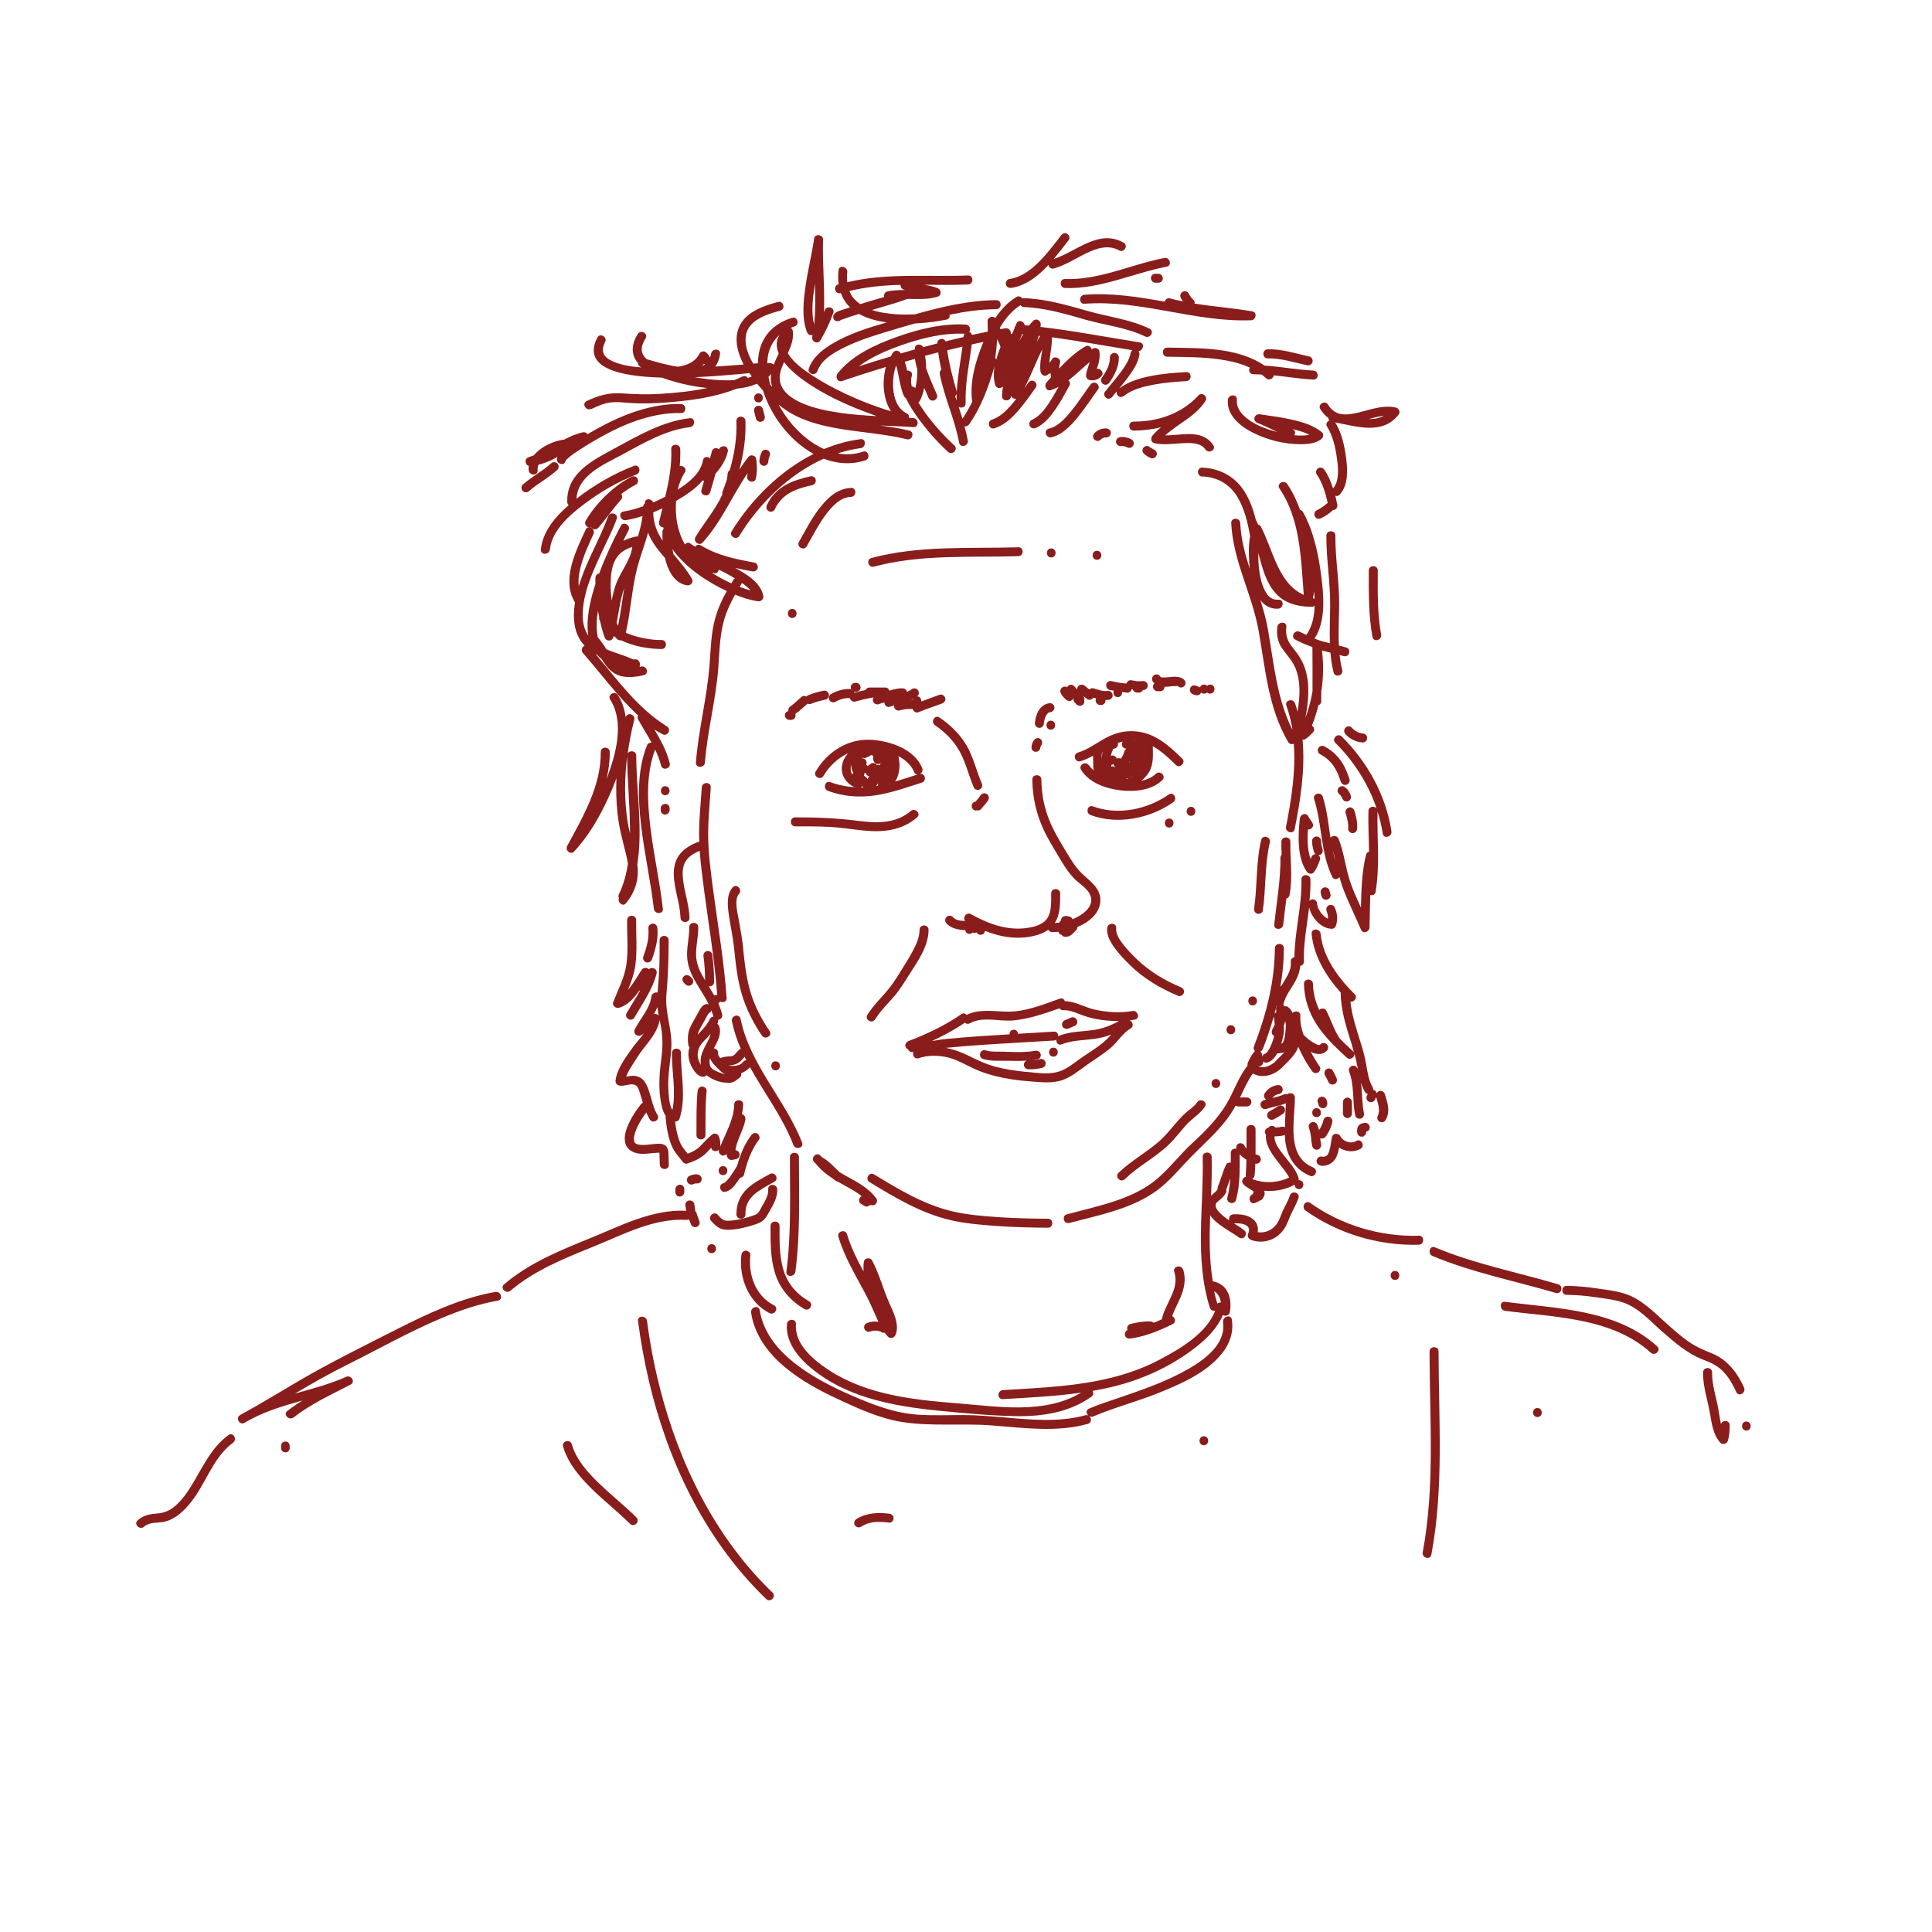 <?xml version="1.0" encoding="UTF-8"?>
<svg xmlns="http://www.w3.org/2000/svg" id="Ebene_2" data-name="Ebene 2" viewBox="0 0 214.6 214.6">
  <defs>
    <style>
      .cls-1 {
        fill: #fff;
      }

      .cls-2 {
        fill: #891d1b;
      }
    </style>
  </defs>
  <g id="Ebene_2-2" data-name="Ebene 2">
    <g>
      <rect class="cls-1" width="214.6" height="214.6"></rect>
      <g>
        <path class="cls-2" d="M88.35,141.25c.55-4.22.4-8.48.39-12.72,0-.64-1-.64-1,0,0,4.24.16,8.5-.39,12.72-.08.64.92.63,1,0Z"></path>
        <path class="cls-2" d="M89.36,145.4c.56.32,1.06-.54.5-.86-1.42-.83-2.44-2.02-2.88-3.62-.43-1.54-.39-3.17-.39-4.75,0-.64-1-.64-1,0,0,1.74-.03,3.55.49,5.23.54,1.75,1.71,3.09,3.28,4.01Z"></path>
        <path class="cls-2" d="M76.31,135.49c.09,0,.17-.01.23-.05,0,.02.01.04.02.06.03.09.06.17.09.26.04.1.08.2.13.3.06.11.18.2.3.23.12.03.28.02.39-.05.11-.07.2-.17.23-.3.03-.13.02-.27-.05-.39,0-.01-.01-.02-.02-.04-.1-.25-.17-.51-.26-.76-.03-.09-.08-.16-.14-.22-.03-.28-.06-.55-.12-.82-.02-.12-.13-.24-.23-.3-.11-.06-.27-.09-.39-.05-.12.04-.24.11-.3.23-.07.12-.08.25-.05.39.03.15.06.3.08.46,0,.02,0,.03,0,.05-3.77-.19-7.26,1.66-10.66,3.04-3.37,1.37-6.77,2.74-9.57,5.13-.49.42.22,1.12.71.71,2.72-2.31,6.06-3.62,9.33-4.95,3.27-1.33,6.64-3.14,10.27-2.92Z"></path>
        <path class="cls-2" d="M55.04,143.5c-3.89.68-7.53,2.41-11.03,4.18-3.63,1.84-7.3,3.65-10.81,5.7-2.17,1.27-4.32,2.59-6.53,3.8-.55.33-.06,1.17.5.86,1.99-1.2,4.2-1.85,6.42-2.48-.57.36-1.14.75-1.68,1.17-.51.4.21,1.1.71.71,1.92-1.5,4.16-2.53,6.32-3.64.58-.3.07-1.12-.5-.86-1.82.81-3.75,1.31-5.67,1.85,1.88-1.11,3.78-2.2,5.74-3.17,3.49-1.74,6.89-3.67,10.49-5.19,2.03-.86,4.13-1.58,6.3-1.96.63-.11.36-1.07-.27-.96Z"></path>
        <path class="cls-2" d="M25.38,159.4c-1.95,1.4-2.91,3.68-4.14,5.66-.59.95-1.27,1.91-2.21,2.54-.6.4-1.18.49-1.88.55-.72.06-1.31.24-1.86.72-.48.43.23,1.13.71.71.57-.5,1.32-.41,2.02-.51.6-.09,1.13-.33,1.62-.67.93-.66,1.64-1.56,2.26-2.51,1.22-1.89,2.1-4.27,3.98-5.63.52-.37.02-1.24-.5-.86Z"></path>
        <path class="cls-2" d="M31.7,160.12c-.36,0-.52.32-.47.6-.05.28.1.6.47.6s.52-.32.47-.6c.05-.28-.1-.6-.47-.6Z"></path>
        <path class="cls-2" d="M79.05,139.2c.64,0,.64-1,0-1s-.64,1,0,1Z"></path>
        <path class="cls-2" d="M89.11,126.96c-1.86-4.81-5.8-8.65-6.85-13.79-.13-.63-1.09-.36-.96.27.22,1.08.57,2.09.99,3.07-.08.02-.16.05-.23.12-.13.14-.25.29-.38.43-.03.03-.06.06-.09.09-.01.01-.03.02-.04.03-.03.02-.07.05-.1.07-.02.01-.04.02-.06.03-.08.03-.16.04-.24.06,0,0-.02,0-.03,0,0,0-.01,0-.02,0,0,0,0,0,.01,0,0,0,0,0,0,0-.03,0-.06,0-.09,0-.05,0-.11,0-.16.01-.3.02-.56.07-.84.18-.02-.02-.03-.04-.05-.05-.05-.06-.06-.07-.12-.17-.02-.04-.04-.07-.06-.11,0-.01,0-.03-.01-.04,0,0-.01-.08-.02-.09,0-.04,0-.08,0-.13.02-.26-.22-.47-.47-.49.41-.78.88-1.55.6-2.45-.04-.13-.12-.22-.22-.27.01-.03.03-.05.05-.08.06-.12.07-.25.05-.37.27-.04.53-.27.44-.61-.1-.42-.24-.82-.42-1.21.08-.05.15-.13.18-.22.31.17.78.05.74-.4-.27-3.91-.93-7.77-1.45-11.65-.26-1.94-.53-3.9-.59-5.86-.06-1.96.16-3.92.28-5.87.04-.64-.96-.64-1,0-.12,1.92-.34,3.83-.29,5.75,0,.1.01.2.02.3-.05,0-.09,0-.15.02-.84.32-1.63.77-2.15,1.53-.42.62-.56,1.39-.54,2.12.05,1.61.69,3.14.75,4.75.02.64,1.02.64,1,0-.06-1.48-.58-2.87-.73-4.33-.06-.59-.06-1.22.21-1.77.33-.66.98-1.05,1.65-1.32.11,1.54.32,3.09.52,4.61.51,3.81,1.15,7.6,1.43,11.43-.05-.02-.1-.03-.16-.03-.07,0-.13.02-.19.04-.19-.34-.39-.68-.6-1.01.03,0,.07.02.1.02.27-.01.5-.22.5-.5,0-1.03-.07-2.05-.21-3.07-.04-.26-.38-.42-.62-.35-.28.09-.39.34-.35.62,0,.04.01.08.02.11,0-.03,0-.03,0,0,0,.06.01.11.02.17.01.12.03.24.04.37.02.23.04.47.06.7.03.42.03.84.04,1.26-.14-.24-.29-.48-.42-.73-.41-.77-.62-1.55-.58-2.42.04-.92.25-1.82.24-2.74,0-.64-1.01-.64-1,0,.01.95-.21,1.88-.24,2.82-.03.85.15,1.66.51,2.43.54,1.15,1.34,2.18,1.9,3.33-.14-.06-.3-.06-.45.01-.33.16-.54.53-.7.84-.18.34-.37.67-.56,1.01-.23.4-.46.83-.55,1.28-.09.47-.08.94,0,1.41.01.09.06.15.12.21-.03.11-.07.22-.09.34-.1.65.03,1.24.33,1.82.24.46.62,1.01,1.16,1.11.21.04.38-.05.49-.18.04.03.07.07.11.1.58.41,1.39.74,2.1.74.02,0,.03,0,.05-.01.05.02.11.03.17.04.26.01.52-.08.74-.21.16-.1.29-.22.44-.32.11-.08.19-.17.23-.3.02-.08.02-.16,0-.25.36-.13.69-.35.95-.63.01-.02.02-.03.03-.05,1.59,2.88,3.64,5.56,4.83,8.65.23.59,1.2.34.96-.27ZM77.94,113.93c.16-.29.34-.58.49-.88.07-.13.14-.27.22-.39.02-.02.03-.05.05-.07,0,0,.01-.01.02-.02,0,0,.1-.09.04-.05-.05.04.04-.02.05-.02.11-.05.18-.15.21-.27.09.23.16.46.22.7-.16.01-.31.09-.38.23-.31.66-.78,1.18-1.3,1.69-.03.03-.06.06-.08.09.09-.36.28-.68.46-1.02ZM77.6,116.52c.19-.55.62-.9,1.01-1.31.11-.12.21-.25.32-.38-.07.37-.27.75-.43,1.05-.34.63-.68,1.26-.68,2,0,.14.02.28.04.42-.09-.15-.17-.3-.22-.43-.19-.45-.19-.91-.03-1.36ZM79.08,118.69c-.31-.27-.3-.76-.22-1.16.11.3.31.57.53.81.15.16.32.31.47.47.17.17.34.33.56.43.06.03.12.04.18.06-.29-.02-.56-.11-.83-.23-.23-.11-.5-.21-.7-.38ZM82.58,117.92c-.07.07-.14.15-.22.21-.03.02-.03.02,0,0-.01,0-.03.02-.04.03-.04.03-.08.05-.13.08-.04.02-.07.04-.11.06,0,0-.01,0-.01,0,0,0-.01,0-.03,0-.09.03-.17.05-.26.07-.02,0-.05,0-.06.01-.04,0-.09,0-.13.01-.09,0-.18,0-.27,0-.1,0-.21,0-.31-.02-.04,0,0,0-.06-.01,0,0-.01,0-.03-.01.03,0,.06,0,.09-.01.3-.02.57-.07.84-.19.37-.16.6-.47.86-.76.06.13.12.25.19.38-.12,0-.23.05-.32.14Z"></path>
        <path class="cls-2" d="M81.16,117.33s0,0-.04.01c0,0,0,0,0,0,.01,0,.02,0,.03,0Z"></path>
        <path class="cls-2" d="M123.23,42.5c.58-.83,1.05-1.76,1.05-2.8,0-.26-.23-.51-.5-.5-.27.01-.5.22-.5.5,0,.12,0,.23-.02.35,0,0,0,0,0,0,0,.02,0,.05-.01.07-.01.06-.02.11-.03.17-.02.1-.05.19-.08.29-.02.05-.04.11-.06.16,0,.01-.03.07-.04.1-.18.41-.41.78-.67,1.15-.15.21-.05.57.18.68.26.14.52.05.68-.18Z"></path>
        <path class="cls-2" d="M65.72,45.42c.7-.34,1.43-.65,2.21-.73.59-.06,1.18,0,1.77.05,1.46.12,2.91.07,4.37-.04,2.6-.2,5.32-.56,7.77-1.53.79-.07,1.56-.25,2.25-.55.21.26.43.5.65.74.92,2.88,2.99,5.59,5.63,7.06-3.76,1.89-6.95,5.1-9.1,8.59-.34.55.53,1.05.86.5,2.15-3.51,5.47-6.81,9.36-8.56,1.48.57,3.09.69,4.63.18.61-.2.35-1.17-.27-.96-.95.32-1.89.36-2.79.19.83-.27,1.67-.47,2.53-.58.63-.08.64-1.08,0-1-1.4.18-2.76.56-4.06,1.1-1.33-.59-2.53-1.58-3.49-2.68-.57-.66-1.1-1.43-1.56-2.26.26.21.53.42.8.6,1.75,1.18,3.83,1.72,5.88,2.07,2.52.43,5.09.58,7.57,1.18.63.15.89-.81.27-.96-1.08-.26-2.18-.43-3.29-.57,1.25.06,2.5.09,3.74.18.64.05.64-.95,0-1-.16-.01-.32-.02-.49-.03.04-.18-.01-.38-.24-.49-1.06-.52-1.45-1.74-1.51-2.85-.05-.82.04-1.69.33-2.48.11.36.19.74.26,1.1.15.76.28,1.53.58,2.24.05.13.14.23.25.3.34.73.79,1.42,1.19,1.99,1.01,1.43,2.19,2.78,3.48,3.97.47.44,1.18-.27.71-.71-1.18-1.09-2.27-2.3-3.21-3.59-.28-.38-.54-.78-.79-1.19.06-.04.12-.09.16-.16.23-.46.39-.95.49-1.46.15.35.31.71.45,1.05.1.25.33.43.62.35.23-.06.45-.36.35-.62-.35-.83-.73-1.65-1.04-2.5-.06-.15-.11-.32-.17-.48,0-.45-.04-.91-.12-1.36.48-.13.97-.26,1.46-.38.09.65.21,1.29.35,1.93-.13.11-.21.27-.17.48.5,2.6,1.67,5.02,2.15,7.63.12.63,1.08.36.96-.27-.1-.53-.23-1.04-.37-1.56.18.03.38-.02.51-.21,1.37-1.94,2.16-4.18,2.83-6.44-.11.68-.12,1.39.07,2.05.13.43.63.43.86.18-.05.35-.09.71-.1,1.06-.01.64.99.64,1,0,0-.02,0-.05,0-.07.06.28.34.42.59.36-.16.21-.32.42-.49.62-.35.4-.71.78-1.12,1.11-.32.25-.73.49-1.09.6-.61.19-.35,1.15.27.96,1.05-.32,1.9-1.11,2.61-1.92.73-.82,1.35-1.73,1.99-2.62.16-.22.04-.56-.18-.68-.25-.15-.53-.04-.68.18-.15.2-.3.41-.44.61.76-1.4,1.29-2.92,2.02-4.34-.12.81-.31,1.62-.21,2.43.04.34.4.67.75.43.12-.08.24-.16.36-.23.02.15.04.31.07.47-.17.2-.35.39-.51.59-.31.35-.02,1,.49.84.3-.1.58-.22.85-.36-.35.63-.7,1.26-1.1,1.85-.5.74-1.09,1.49-1.9,1.84-.25.11-.3.47-.18.68.15.26.44.29.68.18.93-.41,1.62-1.28,2.18-2.09.57-.82,1.04-1.71,1.52-2.59.13-.23.05-.45-.1-.59.82-.63,1.56-1.38,2.37-2.04-.14.46-.34.92-.41,1.37-.04.26.06.54.35.62.51.13.97-.02,1.33-.39.38-.39-.07-.95-.49-.83.05-.16.1-.31.15-.47.15-.49.21-.98.14-1.49-.05-.31-.49-.46-.73-.3-.04.03-.08.06-.12.09-.08-.29-.39-.52-.72-.33-1.09.64-2.03,1.52-2.9,2.45,0-.19.03-.39.09-.6.17-.53-.66-.9-.91-.39-.07.15-.17.26-.27.36.06-.95.31-1.88.29-2.84,2.99.41,5.96.96,8.94,1.44-.09.06-.16.15-.19.26-.15.85-.68,1.59-1.19,2.28-.54.72-1.14,1.39-1.69,2.1-.16.21-.03.56.18.68.26.15.52.04.68-.18.12-.16.29-.36.46-.56-.03.17.02.36.13.47.21.21.5.17.71,0,.92-.72,2.17-1.02,3.29-1.23,1.19-.22,2.39-.32,3.6-.39.64-.03.64-1.03,0-1-1.33.07-2.66.18-3.97.44-1.23.24-2.46.62-3.48,1.37.01-.02.03-.04.04-.05.33-.39.65-.79.95-1.2.54-.73,1.09-1.55,1.25-2.46.03-.16-.01-.32-.1-.44.54-.04.73-.87.14-.96-3.68-.58-7.34-1.29-11.04-1.72.01-.06.03-.12.04-.18.07-.48-.44-.85-.84-.49-.17.16-.32.35-.48.53-.15-.01-.31-.03-.46-.05-.06-.43-.67-.69-.9-.21-.04.09-.07.18-.11.26-.07.08-.11.18-.12.29-.1.22-.19.43-.28.65-.04-.02-.09-.04-.13-.05.03-.3-.22-.67-.62-.6-.18.03-.35.07-.53.1-.03-.05-.05-.09-.08-.14.6-1.01,1.35-1.93,2.31-2.53.08.12.2.22.39.22,2.37.08,4.65.78,6.91,1.42,2.16.6,4.5.86,6.53,1.84.58.28,1.08-.58.5-.86-2.12-1.03-4.52-1.31-6.77-1.94-2.35-.66-4.72-1.37-7.18-1.45-.07,0-.14.01-.19.03-.13-.2-.38-.32-.65-.16-.95.57-1.71,1.4-2.34,2.33-.27-.27-.87-.11-.86.36.01.36.02.73.02,1.1-.01.02-.02.04-.03.06-.58.12-1.15.24-1.73.36-.03-.17-.15-.28-.3-.32.2-.28.08-.8-.38-.83-2.58-.15-5.27.51-7.69,1.38-2.36.85-4.97,2.03-6.55,4.05-.28.35-.04,1.01.49.84,1.62-.55,3.24-1.07,4.87-1.56-.22.81-.29,1.67-.22,2.46.07.85.31,1.73.78,2.45-.43-.11-.87-.27-1.26-.4-1.27-.43-2.51-.94-3.72-1.5-1.31-.62-2.6-1.3-3.81-2.1-.94-.62-1.95-1.35-2.58-2.3-.03-.05-.05-.09-.08-.14.35-.77.66-1.57.56-2.43-.02-.18-.12-.31-.24-.39.14-.05.27-.11.42-.15.61-.19.35-1.15-.27-.96-1.5.46-2.76,1.4-3.37,2.87-.29.69-.41,1.43-.43,2.18-.17.01-.34.03-.51.04-.55-.93-.94-1.95-.84-2.97.18-1.85,2.33-2.51,3.84-2.92.62-.17.36-1.14-.27-.96-1.54.42-3.37,1.03-4.18,2.52-.76,1.41-.33,3.06.38,4.43-1.05.08-2.1.16-3.15.23.26-.36.46-.82.53-1.41.08-.64-.92-.63-1,0-.02.15-.07.28-.11.4-.12-.24-.27-.45-.5-.61-.21-.15-.57-.05-.68.18-.45.91-1.41,1.33-2.41,1.45-1.17-.17-2.31-.51-3.44-.83-.18-.16-.33-.34-.44-.56-.02-.05-.08-.22-.11-.35,0,0,0-.01,0-.03,0-.04,0-.08,0-.12,0-.08,0-.16,0-.24.03-.28.22-.7.41-1,.35-.54-.52-1.05-.86-.5-.44.69-.71,1.54-.47,2.35.1.33.27.62.49.87.01.14.08.29.22.39.05.04.11.07.16.1-1.07-.08-2.17-.24-3.14-.66-1.06-.45-1.42-1.12-.89-2.15.3-.57-.57-1.08-.86-.5-1.76,3.4,2.59,4.32,7.17,4.44.26.1.53.19.79.27,1.38.44,2.8.73,4.24.89-1.74.37-3.54.55-5.27.65-1.42.09-2.81.04-4.23-.06-1.41-.1-2.63.25-3.89.86-.58.28-.07,1.14.5.86ZM85.36,41.86c.11-.1.2-.22.3-.33-.04.29-.06.59-.02.91.03.19.08.36.14.54-.07-.07-.14-.15-.21-.23-.09-.3-.15-.59-.21-.89ZM101.63,39.86c.05.39.15.78.26,1.16,0,.17,0,.33,0,.49-.02.53-.09,1.08-.22,1.61-.1-.12-.23-.19-.39-.18-.09-.39-.13-.79,0-1.17.13-.38-.2-.63-.52-.61-.07-.33-.15-.66-.26-.98.38-.11.76-.21,1.14-.32ZM106.25,44.48c-.05-.16-.11-.33-.16-.49.08-.06.13-.14.16-.24,0,.24,0,.48,0,.73ZM106.27,43.59s0-.07,0-.1c-.44-1.5-.84-3.03-1.06-4.58.57-.14,1.13-.28,1.7-.41-.23,1.7-.56,3.38-.64,5.09ZM110.66,39.95c-.02-.08-.06-.15-.11-.2.1-.68.17-1.37.2-2.06.14.23.26.47.35.73.02.05.02.1.03.15-.19.45-.35.91-.47,1.38ZM111.52,42.42s.01,0,.02,0c0,.02,0,.03-.01.05,0-.02,0-.04,0-.05ZM115.54,37.32c-.14.22-.27.44-.39.67.09-.23.16-.46.23-.69.05,0,.11.01.16.02ZM113.24,37.86c.09-.26.2-.5.31-.75.04,0,.08,0,.11.01-.15.24-.29.49-.42.74ZM109.14,38.21c-.79,1.94-1.44,4.22-1.16,6.33,0,.02.01.04.02.07-.32.65-.68,1.29-1.09,1.9-.14-.44-.28-.88-.42-1.32.3.18.78.06.77-.4-.08-2.2.4-4.35.68-6.53.43-.1.87-.19,1.3-.28-.03.08-.07.15-.1.23ZM95.4,40.69c1.4-1.05,3.09-1.77,4.68-2.33,2.24-.79,4.69-1.4,7.08-1.29-.07.08-.12.17-.13.29,0,.03,0,.06,0,.08-.67.15-1.33.31-1.99.48-.08-.16-.23-.28-.43-.28-.25,0-.53.23-.5.5,0,0,0,0,0,.01-.52.13-1.04.27-1.56.41-.19-.37-.85-.42-.93.07-.01.06,0,.13-.01.19-.52.14-1.04.29-1.56.44-.01-.02-.02-.04-.03-.06-.22-.32-.64-.32-.86,0-.08.12-.14.26-.21.39-1.18.35-2.36.72-3.53,1.1ZM88.66,41.79c2.44,1.89,5.37,3.23,8.26,4.26.15.05.32.11.47.17-1.33-.07-2.66-.16-3.98-.35-1.44-.21-2.91-.49-4.25-1.06-.99-.42-2.07-1.07-2.44-2.14-.29-.83.01-1.67.37-2.44.45.59,1.03,1.13,1.57,1.55ZM85.38,39.19c.2-.82.63-1.47,1.2-1.98-.41.67-.37,1.38-.08,2.06-.2.41-.4.82-.56,1.24-.09-.09-.21-.16-.34-.17-.13,0-.25,0-.38,0,.02-.39.06-.77.15-1.15ZM78.2,40.41s.07.06.1.08c-.11.06-.22.11-.34.16.08-.08.17-.15.24-.24ZM78.56,42.1c-.45-.05-.92-.12-1.39-.2,2.18-.09,4.01-.28,4.71-.33.44-.03.9-.08,1.36-.13.08.13.18.25.27.38-.14.05-.28.11-.43.16-.14-.18-.38-.28-.63-.15-.29.14-.58.27-.88.39-1.07.07-2.15-.01-3-.11Z"></path>
        <path class="cls-2" d="M58.74,51.74c-.03.16-.04.32-.02.49.06.64,1.06.64,1,0-.02-.22.02-.42.1-.61.52-.13,1.02-.32,1.5-.55.2-.1.41-.21.6-.33-.02.06-.05.12-.06.18-.1.63.87.9.96.27,0-.06.33-.34.49-.48.36-.29.76-.55,1.15-.8.84-.55,1.71-1.06,2.59-1.54,2.59-1.42,5.6-2.56,8.59-2.49.64.02.64-.98,0-1-3.2-.08-6.42,1.15-9.19,2.67-.4.22-.79.45-1.18.68-.11-.15-.29-.26-.52-.21-.74.16-1.43.46-2.09.81-.89.11-1.78.46-2.51.97-.31.22-.61.48-.86.78-.19.07-.37.14-.56.2-.49.14-.45.86.01.96Z"></path>
        <path class="cls-2" d="M58.78,54.54c.47-.42.97-.76,1.52-1.13.56-.38,1.11-.77,1.61-1.22.19-.18.19-.53,0-.71-.21-.19-.5-.19-.71,0-.47.43-.95.76-1.5,1.13-.56.38-1.12.77-1.63,1.22-.2.17-.19.53,0,.71.21.19.5.19.71,0Z"></path>
        <path class="cls-2" d="M60.08,61.03c-.07.64.93.64,1,0,.22-2.13,2.26-3.88,3.86-5.08,1.75-1.31,3.71-2.46,5.75-3.24.59-.23.34-1.2-.27-.96-2.26.87-4.4,2.11-6.31,3.59-.03.02-.06.05-.08.07.16-2.62,2.98-3.78,5.02-4.88,2.33-1.26,4.89-2.78,7.57-3.08.63-.07.64-1.07,0-1-2.99.33-5.8,1.97-8.4,3.38-2.41,1.31-5.3,2.74-5.21,5.92,0,.16.07.28.16.36-1.5,1.3-2.89,2.93-3.1,4.93Z"></path>
        <path class="cls-2" d="M80.47,49.59c-.25-.06-.52.07-.6.32-.25-.21-.7-.18-.8.23-.06.25-.13.51-.2.76-.26-.22-.71-.2-.78.22-.26,1.43-1.55,2.48-2.81,3.26.17-.71.43-1.36.79-1.9.27-.42-.19-.81-.57-.71.06-.63.08-1.25.06-1.89-.03-.64-1.03-.64-1,0,.08,1.79-.25,3.55-.67,5.29-.43.23-.87.44-1.33.64-.17-.42-.85-.53-.93,0,0,.05,0,.09-.01.13-.1.06-.16.17-.18.3-.72.25-1.45.47-2.19.58-.63.1-.36,1.06.27.96.62-.1,1.24-.27,1.85-.46-.09.77-.29,1.53-.52,2.28-.07-.02-.15-.02-.24,0-.48.1-.94.26-1.38.47.19-.38.38-.77.58-1.15.3-.57-.56-1.08-.86-.5-.9,1.71-1.72,3.46-2.39,5.27-.21.04-.4.19-.42.46-.01.23,0,.46,0,.69,0,0,0,.02,0,.03-.58,1.79-1.07,3.82-.8,5.73-.38-.59-.59-1.29-.61-2.01-.09-2.62,1.18-5.24,2.26-7.56.52-1.12,1.09-2.23,1.51-3.39.22-.61-.75-.87-.96-.27-.89,2.45-2.25,4.71-3.08,7.19-.06.18-.12.36-.17.55-.09-.74.03-1.51.23-2.23.33-1.24.87-2.4,1.4-3.56.16-.35-.09-.67-.37-.74.04,0,.08-.01.11-.02.02.03.03.06.06.09.19.17.52.21.71,0,.91-1.03,1.63-2.12,2.54-3.13.16-.18.19-.45.04-.65.51-.39,1.04-.75,1.62-1.04.24-.12.31-.46.18-.68-.14-.25-.44-.3-.68-.18-1.06.53-2.01,1.27-2.86,2.09-.85.82-1.62,1.76-2.21,2.78-.2.34.05.66.34.73-.14.01-.26.08-.34.25-1.09,2.36-2.73,5.59-1.19,8.1-.28,1.72-.15,3.5,1.06,4.8-.27.13-.44.52-.18.82,2.04,2.32,3.87,4.85,6.13,6.93-.07.13-.08.3.01.46.48.86,1.01,1.69,1.48,2.55-.21,0-.42.09-.51.33-1.12,2.82-.99,5.98-.64,8.93.36,3.08,1.05,6.12,1.41,9.2.07.63,1.07.64,1,0-.34-3.02-1.02-5.98-1.38-9-.35-2.88-.51-5.93.52-8.69.27.57.5,1.15.66,1.78.16.62,1.12.36.96-.27-.34-1.35-1-2.54-1.69-3.72.29.17.58.35.88.51.57.3,1.05-.52.5-.86-3.25-2.03-5.48-5.15-7.92-8.04.05.03.1.05.15.08.16.17.33.33.52.48.08.13.16.26.25.39.51.78,1.19,1.4,2.15,1.55.76.12,1.53.02,2.27-.15.63-.14.36-1.1-.27-.96-.06.01-.13.02-.19.04.03-.09.05-.18.03-.27,0-.02.01-.05.01-.07,0-.24-.23-.53-.5-.5-.08,0-.16,0-.24.01-.96-.45-2.01-.71-2.98-1.13,0,0-.01-.02-.02-.03-.28-.46-.59-.9-.94-1.31-.19-.96-.14-1.95.02-2.93.04.24.09.47.14.7-.02.08-.02.15,0,.23.02.05.05.09.07.14.15.63.32,1.26.53,1.87.16.46.82.49.96,0,.01-.04.02-.09.04-.13.07.05.15.09.22.14.06.06.11.14.18.2.12.1.28.13.42.12.19.09.38.17.58.25,1.24.48,2.61.71,3.93.72.64,0,.64-1,0-1-1.17,0-2.34-.21-3.44-.6-.18-.06-.36-.13-.54-.21.56-2.39.66-4.87,1.28-7.25.34-1.29.84-2.56,1.2-3.86.2.53.48,1.04.84,1.53.33.45.68.87,1.04,1.29.05.2.09.4.16.6.35,1.09,1.03,2.22,2.26,2.42.42.07.8-.33.56-.73-.57-1-1.32-1.86-2.05-2.73-.04-.18-.07-.37-.1-.55,1.43,2.07,3.99,3.71,6.03,4.65-.53.95-.99,1.95-1.28,3-.48,1.69-.5,3.5-.64,5.24-.28,3.64-1.23,7.18-1.51,10.81-.05.64.95.64,1,0,.27-3.47,1.19-6.85,1.47-10.32.14-1.75.15-3.56.59-5.26.28-1.09.75-2.1,1.29-3.07.81.33,1.65.6,2.51.73.38.06.7-.22.62-.62-.3-1.46-1.87-2.4-3.12-3.08.62.14,1.25.26,1.88.38.27.05.54-.07.62-.35.07-.24-.08-.57-.35-.62-2.04-.37-4.16-.8-5.95-1.91-.26-.16-.51-.05-.64.15-.18-.12-.36-.22-.53-.35-.24-.18-.47-.09-.6.1-.82-1.36-1.14-3.16-.99-4.84.01,0,.02-.01.03-.02.99-.57,2.13-1.32,2.94-2.27.04.03.08.06.13.08-.09.33-.18.66-.28.98-.19.62.78.88.96.27.21-.69.41-1.37.6-2.07.63-.7,1.14-1.51,1.36-2.43.06-.25-.08-.55-.35-.62ZM67.83,64.88c0-.92.09-1.89.53-2.72.41-.76,1.1-1.16,1.87-1.41-.17,1.46-1.31,2.76-1.8,4.11-.22.61-.37,1.23-.49,1.86-.07-.61-.12-1.23-.11-1.85ZM68.5,69.18c.24-1.29.41-2.61.83-3.85-.21,1.39-.4,2.79-.68,4.17-.05-.1-.11-.2-.15-.31ZM73.6,60.05c-.66-.96-1.03-2-1.04-3.14.35-.14.68-.29,1.02-.45-.13.5-.25,1.01-.37,1.51-.08.36.19.59.47.61,0,.06.02.12.03.17-.08.08-.13.18-.13.32,0,.32,0,.65.02.98ZM79.11,63.64s-.01,0-.02-.01c.09.01.18.04.27.05.3.03.45-.18.47-.41.22.11.44.21.66.33.38.2.77.41,1.14.64-.06.04-.12.09-.16.16-.08.13-.16.27-.24.4-.74-.34-1.45-.73-2.13-1.15ZM83.37,65.58c-.41-.11-.81-.24-1.21-.39.06-.09.11-.19.17-.28.03-.05.05-.11.06-.16.08.06.18.11.26.17.25.19.51.41.72.66Z"></path>
        <path class="cls-2" d="M80.82,52.62c0,.23-.05.45-.09.67-.15.45-.31.91-.48,1.35-.04.1-.03.19-.01.27-.75,1.69-2.07,3.19-2.99,4.75-.28.48.4,1.03.79.61,2.09-2.29,3.27-5.18,5-7.71-.01.11-.01.22-.04.32-.14.63.82.89.96.27.16-.74.14-1.46.03-2.2-.05-.36-.61-.5-.84-.22-.37.46-.71.94-1.03,1.44.48-1.76.75-3.56.68-5.41-.02-.64-1.02-.64-1,0,.07,1.88-.23,3.69-.74,5.47-.13.08-.23.21-.24.4Z"></path>
        <path class="cls-2" d="M84.61,50.21c-.08.16-.15.33-.19.5-.04.17-.07.35-.07.53,0,.13.06.27.15.35.09.09.23.15.35.15.13,0,.26-.05.35-.15.09-.1.14-.22.15-.35,0-.03,0-.07,0-.1.02-.14.06-.28.11-.41,0,0,0-.01,0-.02.04-.06.06-.12.06-.19.01-.07.01-.13,0-.2-.03-.12-.12-.24-.23-.3-.12-.06-.26-.09-.39-.05-.12.04-.24.11-.3.23Z"></path>
        <path class="cls-2" d="M83.77,45.71c.07.26.13.52.2.78.03.12.12.24.23.3.11.06.27.09.39.05.12-.04.24-.11.3-.23.06-.12.08-.25.05-.39-.07-.26-.13-.52-.2-.78-.03-.12-.12-.24-.23-.3-.11-.06-.27-.09-.39-.05-.12.04-.24.11-.3.23-.06.12-.08.25-.05.39Z"></path>
        <path class="cls-2" d="M84.25,44.7c.64,0,.64-1,0-1s-.64,1,0,1Z"></path>
        <path class="cls-2" d="M90.25,37.22c-.01.06-.02.13-.03.19-.11.54.61.89.91.39.58-.97,1.05-1.99,1.43-3.05.21-.61-.75-.87-.96-.27-.02.07-.06.13-.08.2.11-2.68-.18-5.38-.1-8.07.02-.55-.9-.7-.98-.13-.27,1.77-.7,3.51-.96,5.29-.24,1.66-.45,3.52.16,5.13.11.28.38.37.61.32ZM90.49,31.72c0-.06.02-.13.03-.19.05,1.51.07,3.03-.09,4.53-.35-1.4-.15-2.95.06-4.34Z"></path>
        <path class="cls-2" d="M92.56,35.2c-.03.49.54.6.83.35,0,0,.02-.01.06-.02.04,0,.07-.03.18-.07.27-.1.54-.19.8-.28.33-.11.67-.21,1.01-.31.08.04.14.09.22.13.89.43,1.85.68,2.84.81-2.11.61-4.24,1.27-6.12,2.41-1.08.65-2.12,1.5-2.54,2.72-.21.61.75.87.96.27.45-1.31,1.93-2.1,3.09-2.67,1.39-.68,2.88-1.17,4.37-1.62,1.12-.34,2.25-.68,3.39-1,.1,0,.2,0,.3-.01,1.07-.06,2.13-.2,3.18-.41.3-.06.39-.31.34-.54,1.71-.36,3.44-.6,5.2-.62.64,0,.64-1.01,0-1-3.12.03-6.1.75-9.07,1.58-.67.03-1.35.03-2.02-.01-.87-.06-1.84-.18-2.72-.48,1.31-.4,2.66-.75,3.94-1.23,1.12.01,2.24.09,3.33-.24.5-.15.45-.79,0-.96-.47-.18-.96-.28-1.45-.37,1.61.01,3.23.04,4.85-.03.64-.03.64-1.03,0-1-4.51.18-9.01-.31-13.42.75-.04-.36-.04-.73,0-1.09.08-.63-.88-.9-.96-.27-.07.55-.07,1.09,0,1.6-.01,0-.03,0-.04,0-.62.18-.35,1.15.27.96,0,0,.02,0,.02,0,.22.6.55,1.14,1.02,1.59-.26.08-.52.16-.78.25-.41.14-1.06.28-1.1.81ZM93.39,35.55c.09-.08.16-.19.16-.34-.02.29-.14.34-.16.34ZM94.79,33.1c-.2-.24-.33-.51-.44-.78,1.88-.45,3.77-.63,5.68-.68-.02.21.08.44.34.52.05.02.11.02.16.04-.09,0-.17.02-.26.02-.58,0-1.16.03-1.72.16-.29.07-.39.36-.34.61-.75.22-1.5.43-2.24.66-.14.04-.27.09-.41.13-.28-.2-.55-.41-.77-.68Z"></path>
        <path class="cls-2" d="M112.37,31.97c1.41-.21,2.62-1.08,3.62-2.05.16-.16.31-.33.47-.49.05.26.28.48.6.39,1.29-.36,2.42-1.12,3.62-1.7,1.14-.55,2.44-.97,3.62-.31.56.31,1.07-.55.5-.86-2.76-1.55-5.23,1-7.76,1.82.58-.69,1.13-1.4,1.68-2.12.16-.21.03-.56-.18-.68-.26-.15-.52-.04-.68.18-.8,1.04-1.59,2.08-2.52,3-.9.89-1.96,1.67-3.25,1.85-.27.04-.41.38-.35.62.08.29.35.39.62.35Z"></path>
        <path class="cls-2" d="M118.3,31.99c3.91.14,7.51-1.64,11.29-2.37.63-.12.36-1.09-.27-.96-3.68.71-7.21,2.47-11.02,2.33-.64-.02-.64.98,0,1Z"></path>
        <path class="cls-2" d="M129.38,33.51c-2.95-.53-5.91-1-8.92-.77-.64.05-.64,1.05,0,1,6.26-.48,12.27,2.08,18.52,1.83.53-.02.71-.88.13-.98-2.13-.37-4.3-.53-6.43-.87,0-.03.02-.05.02-.08,0-.13-.05-.26-.15-.35-.1-.09-.18-.18-.27-.29-.09-.13-.18-.26-.24-.4-.05-.11-.19-.2-.3-.23-.12-.03-.28-.02-.39.05-.11.07-.2.17-.23.3,0,.04-.01.09-.02.13,0,.09.02.17.07.25.06.13.14.26.23.38-.48-.1-.96-.2-1.43-.33-.31-.09-.53.12-.6.36Z"></path>
        <path class="cls-2" d="M128.09,31.33c.08.05.16.07.25.07h.33c.07,0,.13-.01.19-.04.06-.02.12-.05.16-.1.05-.05.08-.1.1-.16.03-.06.05-.12.04-.19,0-.04-.01-.09-.02-.13-.02-.08-.07-.16-.13-.22-.03-.03-.07-.05-.1-.08-.08-.05-.16-.07-.25-.07h-.33c-.07,0-.13.01-.19.04-.06.02-.12.05-.16.1-.05.05-.08.1-.1.16-.03.06-.05.12-.04.19,0,.04.01.09.02.13.02.08.07.16.13.22.03.03.07.05.1.08Z"></path>
        <path class="cls-2" d="M129.65,38.62c-.64-.01-.64.99,0,1,1.92.04,3.85.02,5.75.29,1.16.16,2.35.43,3.42.92-.16.3-.03.75.41.74.3,0,.6.02.9.03.17.13.34.26.5.41.34.32.81.03.86-.32,1.46.15,2.92.4,4.39.47.64.03.64-.97,0-1-1.82-.08-3.61-.44-5.42-.55-3.06-2.09-7.27-1.93-10.81-2Z"></path>
        <path class="cls-2" d="M140.8,39.81c1.49-.04,2.92.45,4.37.76.26.06.54-.08.62-.35.07-.25-.08-.56-.35-.62-1.53-.33-3.05-.85-4.63-.8-.64.02-.64,1.02,0,1Z"></path>
        <path class="cls-2" d="M133.91,44.53c.3-.48-.4-1.03-.79-.61-1.83,2.01-4.52,2.93-7.2,2.91-.64,0-.64.99,0,1,1.02,0,2.05-.12,3.05-.38-.35.29-.67.59-.96.94-.22.27-.18.75.22.84,1.02.22,2.06.05,3.09,0,.86-.04,2.03-.1,2.58.7.36.53,1.23.03.86-.5-1.23-1.8-3.45-1.06-5.33-1.07,1.45-1.32,3.38-2.11,4.47-3.83Z"></path>
        <path class="cls-2" d="M133.56,52.92c1.67.08,3.04.86,3.9,2.3.78,1.31,1.13,2.84,1.4,4.33-.19.99-.15,2.07-.09,3.02.01.2.03.41.05.62-.53-1.67-.98-3.34-1.06-5.09-.03-.64-1.03-.64-1,0,.18,4.14,2.32,7.9,3.04,11.94.75,4.21,1.06,8.61,3.29,12.38.15.25.41.28.62.19.23,3.07-.27,6.22-.86,9.21-.13.63.84.9.96.27.64-3.22,1.18-6.63.87-9.93.1.02.21,0,.32-.07.32-.2.57-.46.83-.73.26-.26.13-.6-.1-.76.29-.75.52-1.51.72-2.27.17-.06.31-.21.31-.45,0-.35,0-.7,0-1.05.24-1.5.27-3.03.08-4.58.31.09.62.17.94.25.06.73.17,1.46.35,2.19.16.62,1.12.36.96-.27-.14-.55-.23-1.1-.29-1.66.15.04.31.08.46.12.62.17.89-.79.27-.96-.27-.08-.54-.14-.81-.21-.08-1.53.02-3.08.03-4.62.01-2.54-.44-5.06-.42-7.6,0-.64-.99-.64-1,0-.02,2.62.45,5.21.42,7.83-.01,1.38-.08,2.76-.03,4.13-.28-.07-.57-.14-.85-.22-.29-.08-.58-.19-.86-.3,1.29-1.92,1.03-4.81.75-6.96-.31-2.38-.84-4.96-2.02-7.08-.08-.15-.2-.22-.33-.24-.35-1-.82-1.98-1.43-2.89-.36-.53-1.22-.03-.86.5,2.35,3.49,2.37,7.77,2.7,11.82-2.86-1.26-3.44-5.08-4.77-7.59-.07-.14-.18-.19-.3-.22-.08-.18-.16-.36-.26-.54-.28-1.14-.68-2.25-1.31-3.22-1.06-1.62-2.71-2.48-4.63-2.57-.64-.03-.64.97,0,1ZM146.01,66.53s-.11-.08-.18-.1c.07-.25.1-.5.14-.75.02.28.04.56.05.84ZM144.38,70.19c-.57-.3-1.07.56-.5.86.61.33,1.25.59,1.9.82.02,1.64.01,3.27.01,4.91-.17,1.01-.44,2-.79,2.97.33-1.8.53-3.68-.02-5.43-.28-.9-.78-1.63-1.36-2.35-.59-.73-.86-1.37-.74-2.33.08-.64-.92-.63-1,0-.1.84.03,1.64.51,2.35.48.71,1.09,1.3,1.45,2.1.68,1.54.56,3.29.29,4.96-.09-.31-.17-.62-.28-.93-.22-.6-1.19-.34-.96.27.32.88.53,1.79.68,2.7-1.77-3.5-2.08-7.5-2.76-11.31-.19-1.07-.49-2.11-.82-3.15.05.06.08.12.13.18.47.55,1.15.86,1.87.8.64-.06.64-1.06,0-1-.62.05-1.04-.25-1.38-.81-.42-.71-.61-1.55-.73-2.36-.1-.66-.12-1.34-.11-2.01.14.52.27,1.03.43,1.54.44,1.45,1.1,2.92,2.46,3.72.92.54,2,.71,3.05.71.14,0,.24-.05.32-.12-.04,1.19-.28,2.34-.92,3.24-.24-.11-.48-.21-.71-.33Z"></path>
        <path class="cls-2" d="M137.39,44.4c.06-.64-.94-.64-1,0-.16,1.7,1.35,2.93,2.7,3.62,1.64.84,3.58,1.34,5.43,1.32.73,0,1.6-.08,2.21-.54.23-.17.37-.56.1-.79-.92-.76-2.12-1.12-3.26-1.38-1.19-.28-2.41-.43-3.62-.61-.64-.09-.87.72-.27.96.75.3,1.48.65,2.21,1-1.35-.33-2.75-.86-3.74-1.82-.5-.48-.83-1.06-.76-1.77ZM145.44,48.29c-.52.12-1.11.11-1.68.05.15-.22.15-.52-.16-.65-.02,0-.04-.02-.06-.03.65.15,1.32.33,1.91.63Z"></path>
        <path class="cls-2" d="M147.55,46.44c0,.1.04.19.11.27-.26.11-.44.39-.25.69.64,1.01.93,2.32,1.09,3.49.14.98.31,2.55-.42,3.34,0,0,0,.02-.01.02-.23-.73-.53-1.44-.96-2.07-.15-.22-.44-.32-.68-.18-.22.13-.33.46-.18.68.65.96.98,2.07,1.23,3.2-.06.02-.12.06-.17.11-.07.06-.14.12-.22.18-.27.2-.55.38-.85.52-.11.05-.2.19-.23.3-.03.12-.02.28.05.39.07.11.17.2.3.23.04,0,.09.01.13.02.09,0,.17-.02.25-.07.47-.22.9-.52,1.28-.86.02-.02.03-.04.04-.06.04,0,.09,0,.13,0,.27-.08.41-.35.35-.62-.07-.32-.14-.64-.22-.96.16.06.34.04.49-.12.95-1.02.89-2.71.72-4-.17-1.35-.48-2.85-1.22-4.02,2.42.46,5.32,1.43,7.07-.91.19-.26-.01-.66-.3-.73-1.37-.34-2.78.2-4.09.52-.63.15-1.29.29-1.94.21-.68-.09-1.18-.49-1.53-1.06-.34-.55-1.2-.04-.86.5.25.4.55.73.92,1ZM153.69,46.19c-.5.27-1.07.37-1.67.36.26-.07.51-.14.77-.2.29-.07.6-.13.9-.17Z"></path>
        <path class="cls-2" d="M152.04,63.38c0,2.47-.04,4.94.41,7.37.12.63,1.08.36.96-.27-.43-2.34-.38-4.73-.37-7.11,0-.64-1-.64-1,0Z"></path>
        <path class="cls-2" d="M149.44,81.54c.49.55,1.18.88,1.92.93.26.02.51-.24.5-.5-.01-.29-.22-.48-.5-.5-.01,0-.03,0-.04,0-.16-.02-.32-.07-.47-.13-.15-.07-.29-.15-.42-.25-.1-.08-.19-.16-.27-.26-.17-.2-.53-.19-.71,0-.19.21-.19.5,0,.71Z"></path>
        <path class="cls-2" d="M148.9,84.45c-.47-.65-1.08-1.16-1.78-1.54-.24-.13-.54-.06-.68.18-.13.23-.06.55.18.68.17.09.33.19.49.29.06.04.13.09.19.14.01.01.06.05.06.05.03.03.07.06.1.09.12.11.24.22.35.34.06.06.12.13.17.2,0,0,.03.03.04.05.01.02.05.06.05.07.19.27.36.56.5.86.04.07.07.15.1.23,0,.02.02.04.02.06.01.04.03.07.04.11.07.18.14.37.2.56.09.26.34.42.62.35.25-.07.43-.36.35-.62-.24-.73-.54-1.46-.99-2.08Z"></path>
        <path class="cls-2" d="M89.99,52.92c-.96.21-1.92.49-2.78.98-.88.51-1.6,1.26-2.02,2.19-.11.25-.07.54.18.68.22.13.57.07.68-.18.37-.81.95-1.43,1.71-1.86.76-.43,1.62-.66,2.49-.85.26-.06.42-.36.35-.62-.07-.27-.35-.41-.62-.35Z"></path>
        <path class="cls-2" d="M63.78,94.57c1.62-1.73,2.85-3.88,3.83-6.03.31-.68.6-1.38.86-2.09-.05,1.3-.02,2.59.12,3.88.17,1.63.6,3.16.99,4.74.07.3.12.59.17.87-.18,1.17-.48,2.31-1,3.38-.08.16-.06.31,0,.44-.18.47.42,1.01.79.56,1.02-1.26,1.47-2.67,1.25-4.28,0,0,0-.01,0-.02.63-3.94-.11-8.19-.12-12.09,0-.55-.74-.63-.95-.23.17-1.27.42-2.52.73-3.75.16-.61-.77-.88-.95-.29-.13-.86-.38-1.7-.86-2.45-.34-.54-1.21-.04-.86.5,1.59,2.5.65,5.96-.29,8.52-.04.1-.08.2-.12.31.23-.98.37-1.98.36-3.01,0-.64-1.01-.64-1,0,.04,3.79-1.99,7.21-3.73,10.44-.26.49.38,1.03.79.61ZM69.98,91.69c0,.29,0,.58,0,.88-.11-.43-.2-.87-.27-1.31-.37-2.37-.35-4.81-.05-7.21.02,2.55.28,5.09.31,7.64Z"></path>
        <path class="cls-2" d="M73.89,88.33c.64,0,.64-1,0-1s-.64,1,0,1Z"></path>
        <path class="cls-2" d="M73.39,89.99c0,.07.01.13.04.19.02.06.05.12.1.16.05.05.1.08.16.1.06.03.12.05.19.04.04,0,.09-.01.13-.02.08-.02.16-.07.22-.13.03-.03.05-.07.08-.1.05-.08.07-.16.07-.25v-.2c0-.07-.01-.13-.04-.19-.02-.06-.05-.12-.1-.16-.05-.05-.1-.08-.16-.1-.06-.03-.12-.05-.19-.04-.04,0-.09.01-.13.02-.08.02-.16.07-.22.13-.03.03-.05.07-.08.1-.05.08-.07.16-.07.25v.2Z"></path>
        <path class="cls-2" d="M71.8,106.9c.28.06.52-.09.62-.35.4-1.1.71-2.28.6-3.46-.02-.26-.21-.51-.5-.5-.25.01-.53.22-.5.5.1,1.11-.19,2.15-.57,3.19-.09.25.1.56.35.62Z"></path>
        <path class="cls-2" d="M82.8,134.89c-.02-.91.29-1.6.96-2.2.19-.17.27-.23.46-.36.19-.13.38-.25.57-.37.4-.24.81-.46,1.22-.69.56-.31.06-1.18-.5-.86-.87.49-1.79.94-2.53,1.64-.79.75-1.2,1.75-1.18,2.84.01.64,1.01.64,1,0Z"></path>
        <path class="cls-2" d="M80.99,136.6c.98-.04,1.98-.28,2.91-.6.33-.11.66-.25.92-.48.28-.26.45-.61.64-.94.42-.75.93-1.59.87-2.49-.04-.64-1.04-.64-1,0,.05.7-.38,1.36-.71,1.94-.14.24-.25.54-.46.73-.16.15-.4.23-.61.3-.76.25-1.55.46-2.35.52-.26.02-.56.05-.81-.06-.27-.12-.47-.39-.67-.59-.45-.46-1.16.24-.71.71.26.27.53.57.87.75.34.18.72.23,1.1.21Z"></path>
        <path class="cls-2" d="M75.71,131.63c-.06-.03-.12-.05-.19-.04-.04,0-.09.01-.13.02-.08.02-.16.07-.22.13-.03.03-.05.07-.08.1-.05.08-.07.16-.07.25v.33c0,.07.01.13.04.19.02.06.05.12.1.16.05.05.1.08.16.1.06.03.12.05.19.04.04,0,.09-.01.13-.02.08-.02.16-.07.22-.13.03-.03.05-.07.08-.1.05-.08.07-.16.07-.25v-.33c0-.07-.01-.13-.04-.19-.02-.06-.05-.12-.1-.16-.05-.05-.1-.08-.16-.1Z"></path>
        <path class="cls-2" d="M68.74,111.95c.96-.27,1.68-1.06,2.28-1.93.02.01.04.02.06.03-.46.84-.99,1.65-1.47,2.47-.32.56.54,1.06.86.5.91-1.58,2.01-3.09,2.46-4.88.14-.54-.55-.8-.85-.48-.21-.2-.62-.22-.81.07-.4.62-.77,1.26-1.22,1.85-.1.13-.2.26-.31.4.36-.88.69-1.76.83-2.73.23-1.68.07-3.37.09-5.05.01-.64-.99-.64-1,0-.03,1.64.15,3.29-.08,4.92-.21,1.49-.93,2.81-1.47,4.2-.14.36.28.71.62.62Z"></path>
        <path class="cls-2" d="M79,127.45c.03.45.6.54.86.26,0,0,0,0,0,.01-.09.26.1.55.35.62.2.05.38-.02.5-.16.01.1.01.2.05.3.09.27.34.41.62.35.14-.03.27-.06.41-.09.26-.06.42-.36.35-.62-.06-.21-.24-.34-.44-.36,0-.02,0-.04,0-.06,0-.02.01-.07.01-.08,0-.05.02-.1.03-.15.08-.36.21-.71.34-1.06.25-.66.59-1.32.71-2.02.04-.27-.07-.54-.35-.62,0,0-.02,0-.03,0,.07-.35.13-.71.14-1.08.01-.64-.99-.64-1,0-.03,1.67-.95,3.14-1.54,4.67.01-.42-.01-.8-.19-1.19-.1-.23-.49-.33-.68-.18-.52.4-.93.89-1.39,1.35-.4.39-.86.62-1.37.81-.15-.19-.3-.38-.45-.58-.24-.32-.41-.66-.53-1.04-.22-.63-.33-1.29-.41-1.95.23,0,.42-.11.5-.35.76-2.37.12-4.85.15-7.27,0-.64-.99-.64-1,0-.03,2.1.48,4.26.05,6.33-.4-.59-.42-1.84-.45-2.32-.09-1.56.25-3.07.33-4.62.11-1.99-.72-3.86-.55-5.83.18-2.03.25-4.04.25-6.08,0-.64-1-.64-1,0,0,1.11,0,2.22-.05,3.33-.03.83-.12,1.65-.18,2.48-.28-.06-.64.09-.69.45-.18,1.37-1.23,2.42-1.83,3.62-.23.47.23.89.68.68.12-.05.22-.13.32-.21-.42.58-.93,1.12-1.3,1.64-.73,1.03-1.66,2.26-1.84,3.53-.05.35.13.59.48.63.49.07.95-.18,1.43-.14.56.05.66.57.81,1.03.11.34.21.69.31,1.02-.07.02-.14.06-.19.12-.52.65-.99,1.34-1.34,2.09-.31.67-.6,1.44-.44,2.19.16.8.89,1.18,1.65,1.25.49.05.98-.03,1.46-.07.17-.02.33-.03.5-.04.07,0,.13,0,.2,0,0,0,0,0,0,0,0,.02,0,.04,0,.05.02.43.01.85.04,1.28.04.64,1.04.64,1,0-.02-.38-.03-.77-.04-1.15,0-.25-.02-.52-.14-.74-.3-.54-.99-.45-1.5-.4-.48.04-.98.13-1.46.09-.14-.01-.29-.04-.42-.09-.07-.03-.15-.07-.22-.16,0,0,0,0,0,0,0,0,0,0,0-.01-.02-.02-.03-.05-.04-.08,0-.01,0-.01,0-.01-.01-.03-.02-.06-.03-.09,0-.03-.01-.06-.02-.08,0,0,0,0,0-.01,0-.08,0-.17,0-.25,0-.11.02-.2.06-.35.04-.18.1-.35.17-.52.27-.69.69-1.36,1.14-1.95.11.26.23.52.38.77.34.55,1.2.05.86-.5-.67-1.09-.7-2.41-1.31-3.51-.24-.43-.62-.72-1.11-.81-.36-.07-.72.02-1.07.08.19-.5.49-.97.78-1.43.35-.55.69-1.1,1.09-1.62.76-.98,1.64-1.98,1.86-3.24.05.23.09.45.14.68.22,1.2.21,2.36.05,3.56-.19,1.49-.32,2.92-.12,4.41.08.59.22,1.44.61,2.01,0,.04-.02.08-.02.12.08.92.21,1.85.51,2.73.15.43.32.84.59,1.21.24.34.52.64.76.98.12.17.35.31.56.23.71-.24,1.36-.51,1.93-1.01.27-.24.5-.5.74-.77ZM73.23,127.97s0,0,0,0c0,0,0,0,0,0-.03-.04-.02-.04,0,0ZM70.39,126.65s0,.04,0,0h0ZM72.65,112.65s0,0-.01,0c.14-.25.27-.51.38-.78.04.32.09.63.15.94-.13-.15-.34-.23-.51-.17Z"></path>
        <path class="cls-2" d="M80.43,131.39s0,0,0,0c-.07.02-.07.03-.04.02,0,0,0,0,.01,0,0,0,.01,0,.02,0Z"></path>
        <path class="cls-2" d="M80.99,130.83s.04-.06,0,0h0Z"></path>
        <path class="cls-2" d="M80.47,132.39c.47-.04.83-.37,1.12-.72.23-.27.43-.56.62-.85.2-.02.39-.16.44-.36.32-1.36.79-2.74,1.65-3.86.16-.21.03-.56-.18-.68-.26-.15-.52-.04-.68.18-.75.98-1.22,2.18-1.56,3.38,0,0,0,0,0,.01-.25.41-.5.82-.78,1.21-.04.05-.08.11-.12.16.01-.01.01-.02.02-.03,0,.01-.02.02-.02.03-.02.03-.04.05-.07.08-.08.1-.16.19-.25.28-.04.04-.08.07-.12.11-.01.01-.03.02-.04.03-.02.01-.03.02-.05.03.01,0,.02,0,.03,0-.01,0-.03,0-.04.01,0,0,0,0,0,0-.01,0-.02,0-.03.01,0,0,0,0,.02,0-.24.04-.46.22-.44.49.01.25.22.53.5.5Z"></path>
        <path class="cls-2" d="M77.99,120.69c-.29,0-.47.23-.5.5-.17,1.62-.11,3.26-.13,4.89,0,.64.99.64,1,0,.02-1.63-.04-3.27.13-4.89.03-.27-.25-.5-.5-.5Z"></path>
        <path class="cls-2" d="M76.69,109.45c.06-.02.12-.05.16-.1.03-.03.05-.07.08-.1.05-.08.07-.16.07-.25,0-.04-.01-.09-.02-.13-.02-.08-.07-.16-.13-.22l-.2-.2s-.1-.08-.16-.1c-.06-.03-.12-.05-.19-.04-.07,0-.13.01-.19.04-.06.02-.12.05-.16.1-.03.03-.05.07-.08.1-.05.08-.07.16-.07.25,0,.04.01.09.02.13.02.08.07.16.13.22.07.07.13.13.2.2.05.05.1.08.16.1.06.03.12.05.19.04.07,0,.13-.01.19-.04Z"></path>
        <path class="cls-2" d="M154.55,92.3c-.6-3.97-2.68-7.68-5.51-10.49-.46-.45-1.16.25-.71.71,2.05,2.04,3.67,4.55,4.58,7.29-.23-.34-.9-.25-.91.28-.04,1.5.05,3.01.07,4.52-.16.03-.29.13-.34.34-.46,1.92-.52,3.89-.56,5.86-.43-.94-.86-1.88-1.19-2.85-.54-1.56-.67-3.23-1.29-4.77-.17-.42-.69-.4-.91-.15-.23-1.53-.39-3.08-.85-4.54-.19-.61-1.16-.35-.96.27.9,2.83.7,5.92,2.01,8.63.18.38.61.29.81.02.09.33.18.66.29.99.6,1.67,1.42,3.25,2.11,4.88.21.49.92.2.93-.25.04-1.2.04-2.41.08-3.62.25.06.53-.03.59-.33.51-2.97.15-5.96.22-8.95.25.8.46,1.62.58,2.46.1.63,1.06.36.96-.27ZM148.02,94.36c.13.44.24.88.34,1.32-.14-.43-.25-.87-.34-1.32Z"></path>
        <path class="cls-2" d="M146.76,93.68c0-.09-.02-.18-.02-.27,0-.13-.05-.26-.15-.35-.09-.09-.23-.15-.35-.15-.27.01-.5.22-.5.5,0,.41.09.82.21,1.21.03.1.1.19.18.26-.22,0-.4.15-.48.36-.02.06-.05.13-.07.19-.19-.54-.28-1.11-.32-1.68-.03-.54-.02-1.07.02-1.61.36.03.74-.34.5-.74-.15-.25-.34-.48-.47-.73-.25-.48-.88-.2-.93.25-.1.99-.18,1.99-.1,2.99.07,1,.28,2.05.86,2.89.16.24.57.37.79.1.33-.42.5-.9.69-1.4.07-.19-.02-.4-.18-.52.04,0,.08,0,.12,0,.12-.04.24-.11.3-.23.06-.12.09-.26.05-.39-.07-.22-.12-.44-.16-.67Z"></path>
        <path class="cls-2" d="M149.81,87.88c-.06-.09-.13-.18-.21-.26-.08-.08-.17-.15-.27-.22-.06-.04-.12-.06-.19-.06-.07-.01-.13-.01-.2,0-.07.02-.12.05-.17.09-.05.04-.1.08-.13.14-.06.12-.09.26-.05.39.02.04.03.08.05.12.04.07.1.13.18.18-.03-.02-.06-.04-.08-.06.08.06.14.13.21.21.05.07.09.14.13.22,0,0,0,.01,0,.02.04.12.12.23.23.3.06.04.12.06.19.06.07.01.13.01.2,0,.12-.04.24-.11.3-.23.06-.12.09-.26.05-.39-.06-.18-.14-.35-.24-.5Z"></path>
        <path class="cls-2" d="M149.75,91.57c.01.16.01.32,0,.47-.02.26.24.51.5.5.28-.01.48-.22.5-.5.04-.68-.11-1.35-.31-1.99-.08-.25-.35-.43-.62-.35-.25.08-.43.35-.35.62.09.3.17.59.23.9,0,.04.01.08.02.12,0,0,0,.02,0,.03,0,0,0-.01,0-.02,0,.08.02.15.02.23Z"></path>
        <path class="cls-2" d="M149.73,91.36c0,.07,0,.04,0,0h0Z"></path>
        <path class="cls-2" d="M141.54,102.7c-.07.64.93.63,1,0,.1-.97.23-1.94.35-2.91.16-.03.3-.14.34-.35.39-1.97.06-3.95.1-5.94.01-.64-.99-.64-1,0,0,.48,0,.97.03,1.45-.07.08-.13.18-.13.32.02,2.49-.43,4.95-.69,7.42Z"></path>
        <path class="cls-2" d="M139.18,119.25c1.05.58,2.38.18,3.22-.67.49-.49,1.02-.97,1.42-1.55.16-.23.3-.49.39-.76.41.94.91,1.84,1.51,2.68.16.22.44.32.68.18.22-.13.34-.46.18-.68-.36-.51-.69-1.06-.99-1.61.2.1.41.18.63.21.42.07.87,0,1.16-.34.18-.21.2-.51,0-.71-.18-.18-.53-.21-.71,0-.02.02-.04.04-.05.06,0,0-.01,0-.02.01,0,0,0,0,0,0,0,0,0,0,0,0,0,0,0,0,0,0,0,0,0,0-.01,0-.02,0-.03,0-.03,0,0,0,0,0,0,0-.03,0-.06,0-.08,0-.06-.02-.12-.03-.18-.05-.03-.01-.07-.02-.1-.04,0,0,0,0,0,0,0,0,0,0,0,0-.14-.07-.28-.14-.42-.23-.07-.04-.14-.09-.21-.14-.04-.03-.07-.05-.11-.08-.01-.01-.03-.02-.04-.03-.14-.11-.28-.23-.41-.35-.08-.07-.15-.16-.23-.24-.23-.68-.38-1.38-.34-2.09.03-.51-.59-.61-.86-.31-.12-.26-.29-.49-.53-.67-.1-.07-.22-.08-.34-.05-.05-.08-.11-.15-.19-.19.03-.04.06-.09.07-.15.19-.79.7-1.46,1.12-2.16.37-.62.67-1.3.72-2.01.22-.03.41-.18.4-.47-.05-2.03.34-4.02.59-6.02.11.54.4,1.04.76,1.46.44.5,1.06.9,1.74.92.23,0,.41-.16.48-.37.22-.68.14-1.41-.16-2.04-.11-.24-.47-.32-.68-.18-.24.16-.3.43-.18.68,0,.02.02.03.02.05,0,.01,0,.02,0,.01,0,0,0,.02,0,.02.02.07.04.13.06.2.02.06.03.12.04.19,0,0,0,0,0,0,0,.04,0,.07,0,.11,0,.06,0,.13,0,.19,0,0,0,.02,0,.02-.03-.02-.07-.03-.1-.05-.06-.04-.12-.07-.18-.11,0,0-.02-.01-.03-.02-.02-.01-.03-.02-.04-.04-.11-.09-.21-.19-.3-.3-.02-.03-.05-.06-.07-.08,0,0,0-.01-.02-.02,0,0,0,.01.01.02-.04-.06-.08-.11-.12-.17-.07-.11-.14-.23-.2-.35,0,0,0-.02-.01-.03,0,0,0,.01,0,.02,0-.03-.02-.06-.03-.08-.02-.06-.04-.12-.06-.18-.02-.06-.03-.11-.04-.17,0-.03,0-.06,0-.09-.01-.26-.22-.51-.5-.5-.14,0-.27.07-.36.16.08-.79.13-1.57.11-2.37-.02-.64-1.02-.64-1,0,.07,2.9-.75,5.73-.78,8.62-.22.05-.42.24-.4.48.08.79-.28,1.46-.7,2.14-.13.21-.26.42-.39.63-.02,0-.03-.02-.04-.02,0,0-.01,0-.02,0,.24-1.38.37-2.79.38-4.21,0-.64-1-.64-1,0-.03,3.79-.97,7.4-2.33,10.92-.09.22,0,.4.14.5-.03.02-.08.03-.1.06-.16.19-.29.39-.41.61-.1.18-.19.37-.28.56-.06.12-.08.24-.05.37-1.03,1.31-1.52,2.89-2.37,4.31-.98,1.63-2.37,3.02-3.76,4.3-1.37,1.26-2.5,2.76-3.91,3.97-1.31,1.12-2.9,1.86-4.52,2.42-1.81.62-3.67,1.04-5.51,1.53-.62.16-.36,1.13.27.96,3.29-.87,6.83-1.53,9.65-3.55,1.48-1.07,2.6-2.49,3.87-3.79,1.35-1.38,2.79-2.62,3.97-4.17.37-.49.69-1,.98-1.52.08.05.17.09.27.09h.98c.13,0,.26-.06.35-.15.09-.09.15-.23.15-.35,0-.13-.05-.26-.15-.35-.1-.09-.22-.15-.35-.15h-.77c.03-.06.07-.12.1-.19.4-.85.79-1.72,1.34-2.48ZM146.6,116.07s0,0,0,0c0,0,0,0,0,0,0,0,0,0-.01,0,0,0,0,0,0,0ZM147.36,101.28s.01.03.02.05c0,0,0-.02-.02-.05ZM141.74,117.83c-.49.51-1.31.9-1.96.62.01,0,.02,0,.04,0,.12,0,.27-.05.35-.15.09-.1.15-.22.15-.35,0-.02,0-.04-.01-.06.11.12.27.19.48.13.49-.16.82-.55,1.07-1,.24-.04.48-.05.71-.11.04-.01.07-.04.11-.05-.09.09-.17.18-.26.27-.23.23-.46.46-.68.69ZM141.79,111.74s.03.02.04.03c-.05.08-.09.17-.09.27,0,.14.01.28.02.41-.08.04-.15.09-.19.17.08-.29.15-.59.22-.88ZM142.81,113.63s0,0,0,.01c0,0,0,0,0,.02,0,.1.01.2.01.3,0,.25-.02.5-.05.75-.04.35-.09.79-.26,1.07-.04.07-.05.09-.09.11-.03.02-.07.02-.11.03.16-.47.28-.96.31-1.46.01-.17-.01-.33-.02-.5.06-.15.11-.31.13-.47,0-.04,0-.08.01-.12,0,.04.03.08.03.12,0,.04.02.09.02.13ZM140.27,116.53c.46-1.2.87-2.41,1.22-3.64,0,.04,0,.09,0,.13.05.26.09.51.11.77-.09.2-.19.39-.28.58-.12.23-.07.55.18.68.01,0,.02,0,.03.01-.04.19-.1.38-.16.56-.12.35-.2.55-.38.88-.07.13-.15.26-.24.36-.09.1-.16.16-.24.19-.18.06-.27.18-.32.32,0-.11,0-.22-.03-.34-.02-.09-.08-.17-.16-.24.11-.05.2-.14.25-.27Z"></path>
        <path class="cls-2" d="M110.59,136.17c1.93.14,3.87.19,5.81.2.64,0,.64-1,0-1-1.82,0-3.64-.05-5.45-.17-1.77-.12-3.57-.26-5.3-.68-3.11-.76-5.86-2.43-8.56-4.07-.55-.34-1.05.53-.5.86,2.78,1.69,5.61,3.39,8.8,4.17,1.7.42,3.46.56,5.2.69Z"></path>
        <path class="cls-2" d="M90.65,129.3c.51.64,1.13,1.14,1.8,1.57.14.1.27.22.41.31.07.04.14.06.2.07.18.1.35.21.54.31.7.39,1.46.78,2.11,1.3-.33.16-.42.68-.05.88.12.06.23.13.35.2.23.15.45.07.59-.08.11,0,.21,0,.32.02.36.04.64-.46.43-.75-.75-1.03-1.84-1.67-2.94-2.27-.38-.21-.76-.42-1.14-.65-.63-.57-1.18-1.24-1.94-1.65-.06-.06-.13-.12-.19-.19-.44-.47-1.15.24-.71.71.07.08.15.14.23.22Z"></path>
        <path class="cls-2" d="M97.74,147.87s-.08-.03,0,0h0Z"></path>
        <path class="cls-2" d="M97.75,147.88c.06.03.12.06.17.1.1.06.23.07.34.05.12.16.24.31.38.45.29.28.7.12.84-.22.47-1.17-.28-2.56-.74-3.61-.67-1.53-1.08-3.16-1.87-4.64-.19-.36-.84-.31-.91.12-.06.37-.06.74-.04,1.1-.72-1.33-1.4-2.67-1.83-4.12-.18-.62-1.15-.35-.96.27.65,2.21,1.86,4.19,2.93,6.21.46.86.85,1.73,1.24,2.62.09.2.18.41.27.61-.41-.06-.83-.03-1.22.12-.12.05-.23.11-.3.23-.06.11-.09.27-.05.39.08.24.35.45.62.35.13-.05.26-.08.4-.1.13-.01.27-.02.4,0,.09.02.18.03.27.06.03,0,.05.02.08.03-.01,0-.02,0-.03,0,0,0,0,0,0,0Z"></path>
        <path class="cls-2" d="M131.4,141.02c-.2-.61-1.17-.35-.96.27.62,1.87-1.02,3.49-1.39,5.25-.3.14-.6.27-.91.39-.09-.09-.21-.14-.35-.15-.75-.03-1.49.11-2.22.28-.26.06-.43.37-.35.62,0,.02.02.04.03.06-.23.08-.35.37-.29.59.08.29.35.39.62.35,1.43-.21,2.81-.71,4.12-1.34.02,0,.05-.02.07-.03.17-.08.34-.16.5-.24.41-.22.26-.73-.07-.88.24-.69.6-1.33.89-2,.44-1.02.69-2.08.33-3.17Z"></path>
        <path class="cls-2" d="M157.59,137.26c-4.27.13-8.59-1.17-12.07-3.65-.53-.37-1.03.49-.5.86,3.61,2.57,8.15,3.92,12.58,3.79.64-.02.64-1.02,0-1Z"></path>
        <path class="cls-2" d="M159.12,139.51c4.41,1.85,9.13,2.76,13.7,4.11.62.18.88-.78.27-.96-4.57-1.35-9.29-2.26-13.7-4.11-.59-.25-.85.72-.27.96Z"></path>
        <path class="cls-2" d="M193.73,154.14c-.73-1.62-1.85-3.12-3.55-3.8-1-.4-1.9-.79-2.78-1.43-.83-.6-1.6-1.29-2.36-1.97-1.36-1.22-2.67-2.59-4.44-3.2-1.02-.35-2.17-.47-3.24-.63-1.11-.16-2.22-.27-3.34-.28-.64,0-.64,1,0,1,1.11,0,2.21.11,3.3.27.99.15,2.06.26,3.01.59,1.71.6,2.95,2.04,4.28,3.2,1.39,1.21,2.8,2.46,4.55,3.13.88.34,1.63.67,2.29,1.37.61.65,1.05,1.43,1.41,2.23.26.59,1.13.08.86-.5Z"></path>
        <path class="cls-2" d="M191.16,158.18c-.13-.56-.19-1.14-.29-1.65-.25-1.37-.71-2.69-.7-4.09,0-.64-.99-.64-1,0-.02,1.53.48,2.97.75,4.46.21,1.15.34,2.45,1.17,3.35.26.28.74.13.84-.22.16-.56.2-1.13.2-1.71,0-.6-.84-.63-.97-.13Z"></path>
        <path class="cls-2" d="M193.98,157.9c-.64,0-.64,1,0,1s.64-1,0-1Z"></path>
        <path class="cls-2" d="M167.18,144.6c-.64-.08-.63.92,0,1,5.45.72,11.86.73,16.18,4.65.48.43,1.19-.27.71-.71-4.55-4.12-11.13-4.18-16.89-4.94Z"></path>
        <path class="cls-2" d="M154.95,141.17c-.64,0-.64,1,0,1s.64-1,0-1Z"></path>
        <path class="cls-2" d="M146.45,100.91c-.02-.06-.01-.04,0,0h0Z"></path>
        <path class="cls-2" d="M146.76,101.44c-.03-.05-.02-.03,0,0h0Z"></path>
        <path class="cls-2" d="M147.54,98.7s-.1-.08-.16-.1c-.06-.03-.12-.05-.19-.04-.04,0-.09.01-.13.02-.08.02-.16.07-.22.13-.03.03-.05.07-.08.1-.05.08-.07.16-.07.25,0,.11.02.22.05.33.03.11.07.21.12.31.03.06.07.11.13.14.05.04.1.07.17.09.07.02.13.02.2,0,.07,0,.13-.02.19-.06.03-.03.07-.05.1-.08.06-.06.1-.14.13-.22,0-.04.01-.09.02-.13,0-.09-.02-.17-.07-.25.02.04.03.08.05.11-.04-.1-.07-.21-.09-.32,0,.02,0,.03,0,.05,0-.06-.01-.12-.04-.17-.02-.06-.05-.12-.1-.16Z"></path>
        <path class="cls-2" d="M146.58,116.07s0,0,0,0c0,0,0,0,0,0-.03,0-.06,0-.05,0,0,0,.02,0,.03,0Z"></path>
        <path class="cls-2" d="M147.61,120.27c.04.05.08.1.14.13.11.06.27.09.39.05.12-.04.24-.11.3-.23.02-.04.03-.08.05-.12.02-.09.02-.18,0-.27-.13-.31-.27-.61-.44-.9-.06-.11-.18-.2-.3-.23-.12-.03-.28-.02-.39.05-.11.07-.2.17-.23.3-.03.13-.02.27.05.39.14.25.27.5.39.77-.02-.04-.03-.08-.05-.12,0,0,0,0,0,.01.02.07.05.12.09.17Z"></path>
        <path class="cls-2" d="M149.67,124.19c.27-.01.5-.22.5-.5v-1.27c0-.26-.23-.51-.5-.5-.27.01-.5.22-.5.5v1.27c0,.26.23.51.5.5Z"></path>
        <path class="cls-2" d="M145.44,125.44s.03.08.04.13c.02.08.04.15.06.23.02.09.03.18.05.27h0s0,0,0,0c0,.05.01.09.02.14.04.38.07.76.16,1.13.06.25.36.43.62.35.26-.09.41-.34.35-.62-.02-.09-.04-.18-.05-.27,0-.02,0-.04-.01-.07,0-.04,0-.07-.01-.11,0-.07-.01-.13-.02-.2.24.1.49.02.63-.2.32-.47.58-.99.7-1.55.03-.13.02-.27-.05-.39-.06-.1-.18-.2-.3-.23-.25-.06-.56.08-.62.35-.04.19-.1.37-.17.54-.09.21-.21.4-.33.59-.05-.22-.11-.44-.22-.65-.11-.24-.47-.32-.68-.18-.24.16-.3.43-.18.68,0,.01.01.02.02.04Z"></path>
        <path class="cls-2" d="M146.24,124.09c.64,0,.64-1,0-1s-.64,1,0,1Z"></path>
        <path class="cls-2" d="M146.93,123.11s.09-.01.13-.02c.08-.02.16-.07.22-.13.03-.03.05-.07.08-.1.05-.08.07-.16.07-.25,0-.03,0-.06,0-.09,0-.03,0-.06-.01-.08,0-.03,0-.06-.01-.09,0-.01,0-.03-.01-.04,0,0,0-.01,0-.02-.02-.04-.04-.09-.06-.13,0-.01-.01-.02-.02-.04,0,0,0-.01-.01-.02-.03-.04-.06-.08-.09-.11,0-.01-.02-.02-.03-.03-.05-.05-.1-.08-.16-.1-.06-.03-.12-.05-.19-.04-.07,0-.13.01-.19.04-.06.02-.12.05-.16.1-.03.03-.05.07-.08.1-.05.08-.07.16-.07.25,0,.04.01.09.02.13.01.05.05.09.08.14,0,0,0,.02,0,.02,0,.07.01.13.04.19.02.06.05.12.1.16.05.05.1.08.16.1.06.03.12.05.19.04ZM146.46,122.64s0,0,0,0c0,0,0,0,0,0,0,0,0,0,0,0Z"></path>
        <path class="cls-2" d="M141.51,124.32c.33-.18.66-.38.98-.59.11-.07.19-.17.23-.3.03-.12.02-.28-.05-.39-.07-.11-.17-.2-.3-.23-.13-.03-.27-.02-.39.05-.32.21-.64.41-.98.59-.11.06-.2.18-.23.3-.03.12-.02.28.05.39.15.23.44.31.68.18Z"></path>
        <path class="cls-2" d="M91.95,87.84c1.69.63,3.46.77,5.24.51,1.78-.26,3.49-.88,5.2-1.42.58-.18.37-1.06-.18-.97.2-.13.34-.39.22-.67-.88-2.08-3.49-2.96-5.57-3.11-2.62-.19-4.94,1.29-6.25,3.5-.33.55.53,1.06.86.5.67-1.12,1.62-2,2.75-2.52-.44.47-.73,1.09-.72,1.74,0,.87.55,1.6,1.32,1.99.07.04.15.05.24.05,0,0,.01,0,.02.01-.97-.05-1.92-.23-2.85-.57-.6-.23-.86.74-.27.96ZM96.64,83.92s.07-.02.11-.03c.01,0,.02,0,.03,0,.02,0,.05-.01.08-.02,0,0,0,.01.01.02.04.04.09.07.14.09-.02.05-.04.09-.04.15,0,.09.02.17.03.25,0,.04.02.08.03.12.02.07.05.12.09.17.04.05.08.1.14.13.06.04.12.06.19.06.07.01.13.01.2,0,.04-.02.08-.03.12-.05.06-.04.11-.09.15-.15,0,.01,0,.02,0,.03-.08.06-.15.14-.16.24,0,.03-.01.06-.02.09-.02,0-.03-.02-.04-.03-.06-.03-.12-.05-.19-.04-.04,0-.09.01-.13.02,0,0,0,0,0,0-.02-.02-.02-.05-.05-.07-.03-.03-.07-.05-.1-.08-.08-.05-.16-.07-.25-.07-.04,0-.09.01-.13.02-.08.02-.16.07-.22.13,0,0-.02.01-.03.02-.02.02-.05.03-.07.05-.06.03-.1.07-.14.13,0,0,0,0,0,0-.04-.05-.08-.1-.13-.13-.02,0-.03-.02-.05-.02.02-.06.05-.12.05-.18v-.05c0-.07-.01-.13-.04-.19-.02-.06-.05-.12-.1-.16-.05-.05-.1-.08-.16-.1-.06-.03-.12-.05-.19-.04,0,0,0,0-.01,0,.01-.02.02-.05.03-.07,0,0,0,0,0-.01.11.05.23.08.34.04.12-.05.24-.1.35-.16.05-.03.11-.06.16-.08ZM95.99,85.88s.09,0,.14,0c.02,0,.03-.02.04-.02.04.19.18.35.41.37-.02.01-.04.02-.06.04-.05.05-.08.1-.1.16-.02.04-.02.08-.03.11-.02-.01-.04-.03-.07-.04,0,0,0,0,0,0,0,0,0,0,0-.01,0,0,0-.02-.01-.02-.03-.04-.06-.08-.09-.12,0,0-.01-.01-.02-.02,0,0-.01-.01-.02-.02-.04-.03-.07-.06-.11-.09,0,0,0,0-.01,0-.03-.02-.06-.03-.09-.04.04-.09.05-.19.03-.29ZM97.33,87.31s.08-.1.1-.16c.02-.03.01-.06.02-.09.03.02.07.03.1.04-.03.06-.04.12-.05.18-.07.01-.13.03-.2.04,0,0,.01,0,.02-.01ZM101.56,85.79c.07.17.2.24.33.25-.82.26-1.64.53-2.47.77.28-.4.42-.88.47-1.37.04-.4.02-.81-.05-1.21-.01-.08-.04-.17-.06-.25.78.42,1.44,1,1.78,1.81ZM94.5,85.53s0-.03,0-.04c0-.04,0-.08,0-.12,0-.04,0-.07,0-.11,0-.02.02-.14,0-.06-.02.08,0-.04.01-.06,0-.04.02-.07.02-.1,0-.03.02-.05.03-.08,0,.27.04.53.16.78.02.03.05.06.07.09-.05.06-.09.13-.11.2,0,0,0-.01-.01-.02-.04-.06-.07-.13-.11-.19,0,0,0,0,0,0,0,0,0,0,0,0-.01-.03-.02-.07-.03-.1-.02-.06-.03-.11-.04-.17ZM95.77,87.32s.07.09.11.12c.01.01.03.02.05.03-.1,0-.2,0-.3,0,.06-.04.1-.09.14-.14Z"></path>
        <path class="cls-2" d="M120.95,85.02c-.34-.54-1.21-.04-.86.5.9,1.44,2.71,2.06,4.31,2.26,1.58.2,3.49.04,4.7-1.12.47-.45-.24-1.15-.71-.71-.44.42-1.01.65-1.62.78.35-.29.66-.62.87-.98.51-.87.42-1.89.41-2.86.93.52,1.75,1.28,2.55,2.07.46.45,1.17-.26.71-.71-1.55-1.51-3.13-2.93-5.4-3.03-1.13-.05-2.17.24-3.15.78-1,.55-1.91,1.26-3.02,1.59-.62.18-.35,1.15.27.96.49-.14.95-.36,1.4-.61,0,.27.02.54.02.81,0,.28,0,.56.06.84-.2-.18-.38-.37-.53-.6ZM122.39,83.74s0,0,0-.01c0-.03.01-.06.02-.08,0-.03.03-.07.03-.1,0,0,0,0,0,0,0,0,0,0,0,0,.01-.02.03-.05.04-.07-.02.05-.02.04,0,0-.07.28-.09.58-.09.87,0-.13-.02-.27-.02-.4,0-.07,0-.13.01-.2,0,0,0,0,0,0ZM123.54,84.93s.09-.03.13-.04c-.03,0-.05,0-.08.01.04,0,.07-.01.11-.02.02.14.1.28.23.35-.02,0-.04,0-.05-.01-.01,0-.03-.01-.04-.02-.11-.06-.26-.09-.39-.05,0,0,0,0,0,0,0-.05,0-.11-.01-.16,0,0,.01,0,.01,0,.03-.02.07-.04.1-.06ZM125.49,84.56s0,.09,0,.13c-.02-.02-.04-.03-.05-.04.02-.03.03-.06.05-.09ZM125.14,86.55s0-.05,0-.07c0-.01-.01-.02-.01-.03.04.01.08.03.12.02.04,0,.09-.01.13-.02.08-.02.16-.07.22-.13,0,0,0,0,0,0,.03-.02.07-.04.1-.06.02,0,.04,0,.05-.01-.2.12-.4.22-.62.3ZM125.8,86.23s0,0,0,0c0,0,0,0,0,0,0,0,0,0,0,0ZM126.52,85.51s.03.02.04.03c-.01.02-.02.03-.04.05,0,0,0,0,0,0,0-.02,0-.05,0-.07ZM126.09,82.32s-.03-.03-.04-.05c.02,0,.03,0,.05,0,0,.01,0,.03,0,.04ZM124.61,82.78c.02.08.07.16.13.22.03.03.07.05.1.08.08.05.16.07.25.07.01,0,.02,0,.04,0h0s-.07.05-.1.08c-.06.06-.1.14-.13.22-.04.12-.09.23-.13.35-.07.16-.15.32-.26.46,0,0,0,.01,0,.02-.07-.04-.15-.07-.25-.07-.08,0-.16.02-.22.05-.02-.07-.06-.14-.11-.19-.03-.03-.07-.05-.1-.08-.08-.05-.16-.07-.25-.07-.06,0-.11.01-.17.02,0,0,0,0,0,0,0-.01,0-.03,0-.04,0-.04.01-.08.02-.11.02-.08.04-.16.07-.24,0-.02.01-.04.02-.05.01-.03.04-.09.05-.09.04-.07.05-.15.06-.23.06-.01.12-.02.18-.03.07-.02.12-.05.17-.09.05-.04.1-.08.13-.14.04-.06.06-.12.06-.19.01-.07.01-.13,0-.2,0,0,0,0,0,0,.18-.06.36-.12.55-.16-.03.03-.06.07-.07.11-.03.06-.05.12-.04.19,0,.04.01.09.02.13Z"></path>
        <path class="cls-2" d="M107.85,101.54c-.5-.28-.96.38-.64.75-.06,0-.11,0-.17,0-.08,0-.17-.01-.25-.02-.01,0-.03,0-.04,0,0,0,0,0-.02,0-.04,0-.08-.01-.11-.02-.09-.02-.17-.04-.26-.06-.04-.01-.08-.03-.12-.04-.01,0-.03-.01-.04-.02-.07-.04-.14-.08-.21-.13-.01,0-.02-.02-.04-.03-.04-.04-.08-.07-.11-.11-.18-.19-.53-.19-.71,0-.19.21-.19.5,0,.71.51.54,1.22.69,1.93.74.05,0,.1,0,.15,0,.03.22.18.42.47.42.15,0,.27-.06.35-.15.14.06.3.07.44-.02,0,0,0,0,0,0,.07.15.21.27.43.27,0,0,.02,0,.02,0,0,0,.02,0,.02,0,.29,0,.44-.2.47-.43,1.86.73,3.83,1.05,5.86.44.42-.13.82-.31,1.17-.57.07.14.21.25.41.26.22,0,.47,0,.72-.03,0,.02,0,.04.01.06.02.06.05.12.1.16.05.05.1.08.16.1.02.01.05.01.08.02.07.09.16.19.28.2.15.02.22.03.37,0,.08-.01.16-.05.23-.08.12-.05.23-.14.33-.23.14-.12.26-.27.4-.41.09-.09.15-.23.15-.35,0,0,0,0,0,0,1.31-.55,2.44-1.49,2.54-2.82.11-1.52-1.2-2.28-2.14-3.22-.68-.69-1.17-1.52-1.67-2.35-.47-.78-.94-1.55-1.35-2.36-.92-1.78-1.37-3.63-1.39-5.63,0-.64-1.01-.64-1,0,.02,2.01.45,3.91,1.32,5.72.43.89.94,1.74,1.45,2.59.56.94,1.12,1.9,1.88,2.69.6.62,1.55,1.11,1.83,1.97.19.6-.05,1.14-.48,1.57-.41.41-.95.74-1.54.98-.06-.17-.21-.31-.45-.31,0,0,0,0,0,0-.06-.02-.12-.05-.19-.05h-.15c-.07,0-.13.01-.19.04-.06.02-.12.05-.16.1-.05.05-.08.1-.1.16-.03.06-.05.12-.04.19,0,0,0,0,0,.01-.05.04-.1.07-.13.13-.02.03-.03.07-.05.1-.18.02-.35.03-.52.04.07-.11.15-.2.2-.32.42-.91.41-1.97.41-2.96,0-.64-1.01-.64-1,0,0,.81.05,1.73-.28,2.49-.31.7-.98,1.03-1.7,1.21-2.49.61-4.75-.2-6.92-1.39Z"></path>
        <path class="cls-2" d="M89.69,78.15c.11.05.25.09.36.04.54-.22,1.1-.37,1.66-.49.26-.05.43-.37.35-.62-.09-.27-.34-.41-.62-.35-.57.12-1.13.27-1.66.49-.09.04-.16.08-.22.15-.07-.04-.15-.07-.23-.07-.14,0-.25.06-.35.15-.33.29-.65.6-.99.87-.06.04-.12.09-.18.13-.11.07-.19.17-.23.3-.02.07-.02.16,0,.24-.03,0-.07,0-.1.02-.06.02-.12.05-.16.1-.05.05-.08.1-.1.16-.03.06-.05.12-.04.19,0,.04.01.09.02.13.02.08.07.16.13.22.03.03.07.05.1.08.08.05.16.07.25.07h.2c.07,0,.13-.01.19-.04.06-.02.12-.05.16-.1.05-.05.08-.1.1-.16.03-.06.05-.12.04-.19,0-.04-.01-.09-.02-.13,0-.01-.02-.02-.02-.03.49-.34.91-.75,1.36-1.14,0,0,0,0,0-.01Z"></path>
        <path class="cls-2" d="M95,76.84h.1c.07,0,.13-.01.19-.04.06-.02.12-.05.16-.1.05-.05.08-.1.1-.16.03-.06.05-.12.04-.19,0-.04-.01-.09-.02-.13-.02-.08-.07-.16-.13-.22-.03-.03-.07-.05-.1-.08-.08-.05-.16-.07-.25-.07h-.1c-.07,0-.13.01-.19.04-.06.02-.12.05-.16.1-.05.05-.08.1-.1.16-.03.06-.05.12-.04.19,0,.04.01.09.02.13,0,.03.03.06.05.09-.05-.02-.1-.03-.15-.03-.74-.02-1.47.2-2.11.56-.23.13-.32.46-.18.68.15.23.44.32.68.18.07-.04.14-.08.21-.11.03-.02.07-.03.1-.05.01,0,.02,0,.03-.01.14-.06.28-.11.43-.15.07-.02.15-.04.22-.05.04,0,.09-.02.13-.02,0,0,0,0,.01,0,.06,0,.15-.02.21-.02.09,0,.17,0,.26,0,0,0,0,0,0,0,0,0,0,.02,0,.03.08.26.35.43.62.35.36-.1.73-.2,1.1-.28.18-.04.36-.08.54-.11.1-.02.19-.03.29-.05.02,0,.04,0,.07-.01,0,0,0,0-.01.01-.06.11-.09.27-.05.39.04.12.11.24.23.3.11.06.26.1.39.05.21-.08.43-.14.65-.2,0,.09.01.19.06.26.07.11.17.2.3.23.14.03.26,0,.39-.05,0,0,.01,0,.02,0,.1-.04.21-.08.31-.11-.01.07-.01.14,0,.21.08.25.35.43.62.35.16-.05.32-.08.49-.11.04,0,.07-.01.11-.02,0,0,.02,0,.03,0,.07-.02.16-.02.23-.02.19-.02.39-.01.58-.01,0,0,0,.01,0,.02.08.23.36.46.62.35.87-.36,1.76-.65,2.64-.98.24-.09.44-.34.35-.62-.08-.24-.35-.45-.62-.35-.68.25-1.36.49-2.04.75.03-.27-.12-.56-.46-.57.03-.02.07-.05.09-.08.04-.05.07-.1.09-.17.02-.07.02-.13,0-.2,0-.07-.02-.13-.06-.19-.07-.11-.17-.2-.3-.23-.04,0-.09-.01-.13-.02-.09,0-.17.02-.25.07-.17.13-.35.23-.55.32-.06-.22-.23-.37-.47-.39-.51-.03-1,.11-1.49.26-.07-.2-.24-.35-.47-.35h-1.76c-.18,0-.36.12-.44.28-.42.09-.83.18-1.24.3-.01-.04-.02-.07-.04-.11.05.02.1.04.15.04ZM100.58,77.72s0,.01.02.01c0,0-.01,0-.02,0,0,0,0-.01,0-.02ZM101.4,77.62s-.01.05-.02.08c-.05,0-.1,0-.15,0,.06-.03.11-.05.17-.08Z"></path>
        <path class="cls-2" d="M122.89,76.01c-.06.26.08.54.35.62.16.04.32.06.48.09-.12.3.02.71.44.71.35,0,.5-.29.47-.56.2.02.4.05.6.07.12.01.27-.07.35-.15.06-.06.1-.14.12-.23.04,0,.09.01.13.02.02.08.06.15.12.2.03.03.07.05.1.08.08.05.16.07.25.07h.2c.07,0,.13-.01.19-.04.06-.02.12-.05.16-.1.04-.04.07-.09.09-.14.06,0,.12-.01.18-.02.12-.02.24-.13.3-.23.06-.11.09-.27.05-.39-.09-.27-.34-.4-.62-.35,0,0-.02,0-.03,0-.19.02-.39.02-.58,0-.17-.03-.33-.06-.5-.09-.13-.03-.27-.02-.39.05-.1.06-.2.18-.23.3,0,0,0,0,0,.01-.12-.01-.25-.03-.37-.04-.08,0-.15-.02-.23-.03-.04,0-.08-.01-.12-.02,0,0,0,0,0,0,0,0,0,0,0,0-.31-.04-.61-.1-.91-.18-.25-.07-.56.09-.62.35Z"></path>
        <path class="cls-2" d="M128.93,75.18s.01,0,.02.01c0,0,0,0,0,0,0,0,0,0,0,0,0,0,0,0,0,0,0,0,0,0,0,0,0,0,0,0,0,0,0,0,0,0,0,0,.01,0,.02,0,.03,0,0,0-.02-.02-.04-.02,0,0-.02-.02-.03-.02,0,0,0,0,0,0,0,0,0,0,0,0Z"></path>
        <path class="cls-2" d="M130.79,76.2s.02.02.03.02c0,0-.02-.01-.02-.02,0,0,0,0,0,0Z"></path>
        <path class="cls-2" d="M130.65,76.17s-.01,0,0,0h0Z"></path>
        <path class="cls-2" d="M130.72,76.18s.05.01.07.02c0,0,0,0-.01-.01,0,0,.01,0,.02.01h0c.05.02.04.02.02.02.04.02.09.05.12.07.21.16.57.04.68-.18.14-.26.04-.52-.18-.68-.46-.35-1.1-.27-1.64-.21-.13.01-.25.03-.38.03-.12,0-.24,0-.35,0-.02,0-.05-.01-.07-.02,0,0,0,0-.01,0,0,0,0,0-.03,0,0,0,0,0,0,0,0,0,0,0,0,0,0,0-.02,0-.02,0,0,0,0,0,0,0,0,0,0,0,0,0,0,0,0,0-.02-.01h0s0,0,0,0c0,0,0,0,0,0,0,0,0,0,0,0,0,0,0,0,0,0-.01-.02-.02-.04-.03-.06-.12-.23-.47-.32-.68-.18-.24.15-.31.43-.18.68.05.11.13.18.21.25-.01,0-.02.01-.03.02-.05.05-.08.1-.1.16-.03.06-.05.12-.04.19,0,.04.01.09.02.13.02.08.07.16.13.22.03.03.07.05.1.08.08.05.16.07.25.07h.29c.07,0,.13-.01.19-.04.06-.02.12-.05.16-.1.05-.05.08-.1.1-.16.03-.06.05-.12.04-.19,0,0,0,0,0-.01.09,0,.18,0,.27,0,.28-.02.55-.07.83-.07.06,0,.12,0,.18,0,.03,0,.06,0,.09,0-.04,0-.06,0-.07,0,.02,0,.05,0,.07,0ZM128.93,75.19s0,0,0,0c0,0,0,0,0,0,0,0,0,0,0,0ZM128.92,75.17s-.02-.01-.02,0c0,0,0,0,.01,0,0,0,0,0,0,0Z"></path>
        <path class="cls-2" d="M134.42,77.04c.64,0,.64-1,0-1-.15,0-.26.06-.34.14-.08-.08-.19-.14-.34-.14-.24,0-.39.14-.45.32-.03-.02-.05-.04-.08-.06-.07-.04-.14-.06-.22-.06,0,0,0,0,0,0h.06s-.07,0-.1-.02c0,0-.02,0-.03-.02-.06-.04-.12-.06-.19-.06-.07-.01-.13-.01-.2,0-.07.02-.12.05-.17.09-.05.04-.1.08-.13.14-.02.04-.03.08-.05.12-.02.09-.02.18,0,.27.02.04.03.08.05.12.04.08.1.13.18.18.02.01.05.03.07.04.06.03.12.06.19.08.03,0,.05.02.08.02.07.01.14.02.21.03.07,0,.13-.01.19-.04.06-.02.12-.05.16-.1.05-.05.08-.1.1-.16,0,0,0-.01,0-.01.08.07.18.13.32.13.15,0,.26-.06.34-.14.08.08.19.14.34.14Z"></path>
        <path class="cls-2" d="M119.27,77.84c.02.08.07.16.13.22l.2.2s.1.08.16.1c.06.03.12.05.19.04.07,0,.13-.01.19-.04.06-.02.12-.05.16-.1.03-.03.05-.07.08-.1.05-.08.07-.16.07-.25,0-.04-.01-.09-.02-.13,0,0,0-.01-.01-.02.01-.05.03-.09.03-.14,0-.12-.05-.21-.12-.31.14.12.29.24.44.35.1.07.27.08.39.05.11-.03.23-.12.29-.22.11.03.21.06.32.09,0,.01-.02.02-.03.04-.03.06-.05.12-.04.19,0,.04.01.09.02.13.02.08.07.16.13.22.03.03.07.05.1.08.08.05.16.07.25.07h.1c.07,0,.13-.01.19-.04.06-.02.12-.05.16-.1.05-.05.08-.1.1-.16.03-.06.05-.12.04-.19,0-.02,0-.05,0-.07.14,0,.28,0,.43-.03.26-.05.43-.37.35-.62-.08-.26-.32-.39-.58-.35,0,0,0,0,0,0-.15.02-.29.01-.44,0-.37-.06-.73-.19-1.09-.29-.16-.04-.34.01-.47.12-.19-.16-.38-.32-.59-.46-.1-.07-.27-.08-.39-.05-.12.03-.24.12-.3.23-.05.09-.06.18-.06.28-.08-.09-.17-.18-.25-.27,0,0,0,0,0,0-.08-.11-.17-.19-.3-.23-.12-.03-.28-.02-.39.05-.08.05-.14.12-.18.21-.04-.02-.07-.05-.12-.06-.07-.02-.13-.02-.2,0-.07,0-.13.02-.19.06-.11.07-.2.17-.23.3,0,.04-.01.09-.02.13,0,.09.02.17.07.25.07.15.18.29.29.42.11.13.24.24.38.35.06.04.12.06.19.06.07.01.13.01.2,0,.07-.02.12-.05.17-.09.05-.04.1-.08.13-.14,0,0,0,0,0-.01.02.02.04.05.06.07,0,.03-.02.05-.02.08,0,.04.01.09.02.13Z"></path>
        <polygon class="cls-2" points="116.56 79.12 116.56 79.11 116.56 79.12 116.56 79.12"></polygon>
        <path class="cls-2" d="M115.34,78.97c-.24.42-.34.9-.39,1.38-.01.12.06.27.15.35.09.09.23.15.35.15.13,0,.26-.05.35-.15.09-.1.13-.21.15-.35,0-.01,0-.02,0-.03.02-.16.06-.33.1-.49.02-.07.05-.15.08-.22,0-.01.01-.03.02-.04.02-.04.04-.08.06-.11.02-.03.04-.07.06-.1,0,0,.01-.02.02-.03.04-.05.09-.09.14-.14.02-.01.03-.03.05-.03.01,0,.06-.03.08-.04-.03.01-.08.03-.02,0,0,0,.01,0,.02,0,0,0,.02,0,.02-.01,0,0-.01,0-.02.01,0,0,.02,0,.03,0,.05-.01.09-.02.14-.03-.04,0-.07,0-.11.01.14-.02.25-.04.35-.15.09-.09.15-.23.15-.35,0-.13-.05-.26-.15-.35-.09-.08-.23-.16-.35-.15-.27.04-.53.11-.75.28-.22.16-.4.36-.53.6Z"></path>
        <path class="cls-2" d="M116.72,80.05c-.64,0-.64,1,0,1s.64-1,0-1Z"></path>
        <path class="cls-2" d="M120.66,118.33c.93-.64,1.9-1.24,2.76-1.98.76-.66,1.28-1.59,2.16-2.11.39-.23.25-.71-.05-.88,0-.01,0-.02-.01-.04.18-.02.36-.03.53-.06.63-.11.36-1.07-.27-.96-1.37.24-2.81.14-4.16-.15-1.12-.25-2.17-.92-3.34-.94-.08-.22-.28-.38-.57-.28-1.79.63-3.76,1.44-5.68,1.44-1.55,0-3.21-.36-4.66.36-.14-.16-.36-.24-.59-.08-1.8,1.25-3.8,2.2-5.85,2.98-.25.1-.43.34-.35.62.04.14.15.26.29.32.07.16.21.29.44.29.05,0,.1,0,.15,0-.14.35.12.83.57.68.99-.34,2.09-.33,3.11-.12,1.08.23,2.03.81,3.02,1.27,2.02.94,4.24,1.27,6.44,1.44,1.07.08,2.17.2,3.22-.1,1.07-.31,1.94-1.06,2.84-1.69ZM107.16,113.59c.14.13.35.19.57.07,1.48-.82,3.3-.15,4.88-.32,1.75-.18,3.43-.76,5.08-1.34.08.13.21.22.4.21.65-.03,1.27.22,1.86.45.59.23,1.18.42,1.81.53.84.16,1.68.23,2.53.22-.89.51-1.84.86-2.88,1.01-1.25.17-2.55.15-3.75.62-.05.02-.09.05-.13.09.04-.27-.11-.57-.47-.54-1.33.08-2.65.16-3.98.24-.02-.23-.18-.45-.47-.45-.32,0-.48.25-.48.51-1.01.06-2.03.12-3.04.19-1.31.09-2.62.19-3.92.32-.56.05-1.12.15-1.67.24,1.27-.58,2.51-1.25,3.67-2.04ZM113.96,119.06c-1.13-.11-2.25-.27-3.35-.56-1.13-.3-2.13-.79-3.17-1.3-.75-.36-1.55-.65-2.38-.81,1.34-.13,2.69-.24,4.03-.33,2.66-.18,5.32-.31,7.97-.48.11,0,.2-.05.28-.11-.04.33.2.69.59.53,1.23-.49,2.57-.44,3.86-.64.56-.09,1.1-.24,1.63-.44-.14.16-.28.32-.43.47-.82.81-1.88,1.42-2.82,2.07-.89.61-1.75,1.4-2.82,1.64-1.08.25-2.29.06-3.38-.05Z"></path>
        <path class="cls-2" d="M115.51,117.66c-.16.04-.32.07-.48.09-.1.01-.21,0-.31.01.17-.02.35-.04.52-.07.27-.05.42-.37.35-.62-.08-.28-.35-.4-.62-.35-.95.17-1.93.15-2.89.12-.45-.02-.89-.03-1.33-.03-.43,0-.86,0-1.28-.14-.62-.19-.88.77-.27.96.91.28,1.94.17,2.88.2.65.02,1.3.02,1.95-.02-.17.08-.31.26-.3.46.01.28.22.49.5.5.52.02,1.05-.04,1.55-.16.25-.06.43-.36.35-.62-.08-.26-.34-.42-.62-.35Z"></path>
        <path class="cls-2" d="M117.01,116.37c-.64,0-.64,1,0,1s.64-1,0-1Z"></path>
        <path class="cls-2" d="M118.23,114.22s.08.03.12.05c.09.02.18.02.27,0,.27-.11.55-.21.8-.34.06-.03.11-.07.14-.13.04-.05.07-.1.09-.17.02-.07.02-.13,0-.2,0-.07-.02-.13-.06-.19-.07-.11-.17-.2-.3-.23-.13-.03-.26-.01-.39.05-.08.04-.15.07-.23.11-.11.05-.22.09-.33.13-.07.02-.12.05-.17.09-.05.04-.1.08-.13.14-.04.06-.06.12-.06.19-.01.07-.01.13,0,.2.04.12.11.24.23.3Z"></path>
        <path class="cls-2" d="M82.57,105.46c-.12-1.11-.31-2.19-.51-3.29-.13-.74-.54-2.25.03-2.89.42-.48-.28-1.19-.71-.71-.71.8-.56,2.03-.43,3.01.17,1.22.45,2.41.58,3.64.19,1.78.36,3.58.89,5.29.49,1.61,1.26,3.12,2.2,4.51.36.53,1.23.03.86-.5-.86-1.26-1.57-2.62-2.04-4.07-.52-1.62-.71-3.31-.89-4.99Z"></path>
        <path class="cls-2" d="M86.15,117.89c-.64,0-.64,1,0,1s.64-1,0-1Z"></path>
        <path class="cls-2" d="M124.95,130.97c1.46-1.41,3.29-2.35,4.77-3.73.76-.71,1.37-1.55,2.07-2.32.65-.7,1.5-1.19,2.04-1.98.37-.53-.5-1.03-.86-.5-.26.38-.63.65-.98.93-.39.31-.73.65-1.06,1.02-.67.75-1.28,1.56-2.03,2.25-1.46,1.33-3.23,2.25-4.66,3.63-.46.45.24,1.15.71.71Z"></path>
        <path class="cls-2" d="M136.72,114.88c.64,0,.64-1,0-1s-.64,1,0,1Z"></path>
        <path class="cls-2" d="M135.06,120.85c.64,0,.64-1,0-1s-.64,1,0,1Z"></path>
        <path class="cls-2" d="M121.78,42.57c-.25-.15-.52-.04-.68.18-.7.95-1.33,1.95-2.08,2.87-.66.81-1.5,1.77-2.51,1.99-.63.14-.36,1.1.27.96,1.2-.26,2.15-1.28,2.91-2.19.82-1,1.52-2.09,2.28-3.13.16-.22.04-.56-.18-.68Z"></path>
        <path class="cls-2" d="M121.42,48.48c0,.12.05.27.15.35.1.09.22.15.35.15.13,0,.26-.05.35-.15.03-.03.07-.06.1-.09.05-.04.11-.07.16-.1.06-.02.12-.04.18-.05.06,0,.12,0,.18,0,.12,0,.27-.06.35-.15s.15-.23.15-.35c0-.13-.05-.26-.15-.35-.1-.09-.22-.14-.35-.15-.5-.03-.99.17-1.33.54-.09.1-.15.22-.15.35Z"></path>
        <path class="cls-2" d="M124.46,48.56c-.07,0-.13.01-.19.04-.06.02-.12.05-.16.1-.09.09-.15.23-.15.35,0,.13.05.26.15.35.09.08.22.16.35.15.11-.01.22,0,.33,0,.11.02.22.05.32.09.02.01.05.02.07.04.12.06.26.09.39.05.12-.03.24-.12.3-.23.06-.12.09-.26.05-.39-.04-.12-.11-.24-.23-.3-.37-.2-.81-.31-1.23-.26Z"></path>
        <path class="cls-2" d="M127.86,49.78s-.07-.06-.11-.09c-.09-.09-.22-.15-.35-.15-.07,0-.13.01-.19.04-.06.02-.12.05-.16.1-.09.1-.15.22-.15.35,0,.13.05.26.15.35.11.11.24.21.38.3.14.09.28.15.43.22.07.02.13.02.2,0,.07,0,.13-.02.19-.06.06-.03.11-.07.14-.13.04-.05.07-.1.09-.17.03-.13.02-.27-.05-.39-.03-.03-.05-.07-.08-.1-.06-.06-.14-.1-.22-.13,0,0,0,0,0,0,.04.02.08.03.12.05-.13-.06-.26-.13-.37-.22Z"></path>
        <path class="cls-2" d="M107.39,82.85c-.73-1.27-1.82-2.33-3.03-3.15-.53-.36-1.03.5-.5.86,1.13.77,2.15,1.79,2.79,3.01.66,1.24.97,2.63,1.53,3.92.11.25.47.3.68.18.26-.15.29-.44.18-.68-.59-1.37-.9-2.84-1.65-4.14Z"></path>
        <path class="cls-2" d="M108.77,88.55c-.13.16-.27.32-.4.49-.59.05-.58.99.05.99.03,0,.06-.01.09-.02.08.02.16.03.24,0,.13-.04.22-.12.3-.23.01-.02.03-.04.05-.06.23-.28.49-.53.67-.85.07-.11.09-.26.05-.39-.03-.12-.12-.24-.23-.3-.12-.06-.26-.09-.39-.05-.12.04-.23.11-.3.23-.04.07-.08.13-.13.19Z"></path>
        <path class="cls-2" d="M114.76,82.35c-.04.08-.08.16-.11.25-.02.04-.03.09-.04.14-.02.09-.03.18-.04.28,0,.07.01.13.04.19.02.06.05.12.1.16.05.05.1.08.16.1.06.03.12.05.19.04.04,0,.09-.01.13-.02.08-.02.16-.07.22-.13.03-.03.05-.07.08-.1.04-.07.06-.15.06-.23,0,0,0,.02,0,.03,0-.06.03-.11.05-.17.03-.05.05-.1.09-.15-.02.03-.05.06-.07.09,0,0,0,0,0,0,.05-.04.08-.1.1-.16.03-.06.05-.12.04-.19,0-.07-.01-.13-.04-.19-.02-.06-.05-.12-.1-.16-.1-.09-.22-.15-.35-.15-.04,0-.09.01-.13.02-.08.02-.16.07-.22.13-.05.07-.11.14-.16.22Z"></path>
        <path class="cls-2" d="M95.93,92.25c2.14.23,4.24,0,5.93-1.45.49-.42-.22-1.13-.71-.71-1.64,1.42-3.78,1.35-5.81,1.09-2.34-.3-4.65-.4-7.01-.39-.64,0-.64,1,0,1,1.28,0,2.57-.01,3.85.06,1.26.07,2.5.27,3.75.4Z"></path>
        <path class="cls-2" d="M121.13,90.53c3.01,1.12,6.6.39,9.19-1.42.52-.37.02-1.23-.5-.86-2.39,1.67-5.64,2.35-8.42,1.32-.6-.22-.86.74-.27.96Z"></path>
        <path class="cls-2" d="M129.87,90.92c-.64,0-.64,1,0,1s.64-1,0-1Z"></path>
        <path class="cls-2" d="M132.29,89.62c-.64,0-.64,1,0,1s.64-1,0-1Z"></path>
        <path class="cls-2" d="M113.11,60.79c-5.46.16-10.97-.23-16.31,1.19-.62.17-.36,1.13.27.96,5.25-1.4,10.67-1,16.04-1.16.64-.02.64-1.02,0-1Z"></path>
        <path class="cls-2" d="M116.77,60.92c-.64,0-.64,1,0,1s.64-1,0-1Z"></path>
        <path class="cls-2" d="M121.85,62.18c.64,0,.64-1,0-1s-.64,1,0,1Z"></path>
        <path class="cls-2" d="M94.53,54.2c-1.54.04-2.7,1.2-3.58,2.35-.86,1.13-1.5,2.4-2.2,3.63-.32.56.54,1.06.86.5.66-1.14,1.25-2.32,2.03-3.4.69-.95,1.68-2.06,2.89-2.09.64-.02.64-1.02,0-1Z"></path>
        <path class="cls-2" d="M88,68.64c.64,0,.64-1,0-1s-.64,1,0,1Z"></path>
        <path class="cls-2" d="M140.27,101.14c.36-2.51.2-5.09.78-7.57.15-.63-.82-.89-.96-.27-.59,2.48-.42,5.05-.78,7.57-.04.27.07.53.35.62.23.07.58-.08.62-.35Z"></path>
        <path class="cls-2" d="M139.14,111.68c.64,0,.64-1,0-1s-.64,1,0,1Z"></path>
        <path class="cls-2" d="M77.44,130.44c-.31-.02-.63.06-.9.2-.06.03-.11.07-.14.13-.04.05-.07.1-.09.17-.02.07-.02.13,0,.2,0,.07.02.13.06.19.07.11.17.2.3.23.04,0,.09.01.13.02.09,0,.17-.02.25-.07,0,0,0,0,0,0,.07-.03.14-.04.21-.06.06,0,.13,0,.19,0,.07,0,.13-.01.19-.04.06-.02.12-.05.16-.1.05-.05.08-.1.1-.16.03-.06.05-.12.04-.19,0-.13-.05-.26-.15-.35-.03-.03-.07-.05-.1-.08-.08-.05-.16-.07-.25-.07Z"></path>
        <path class="cls-2" d="M80.31,129.53c-.64,0-.64,1,0,1s.64-1,0-1Z"></path>
        <path class="cls-2" d="M146.7,129.49c.77.07,1.44-.31,1.76-1.02.14-.32.22-.66.28-1,.71.46,1.66.57,2.39.13.55-.33.05-1.2-.5-.86-.04.02-.08.05-.12.07-.01,0-.08.03-.09.03-.1.03-.18.04-.22.05-.24.01-.33,0-.55-.07-.34-.1-.62-.33-.79-.64-.19-.37-.83-.3-.91.12-.11.55-.15,1.11-.33,1.64,0,.03-.02.05-.03.08,0,0,0,0,0,0,0,0,0,0,0,0-.03.06-.06.12-.09.18-.01.02-.03.04-.04.07,0,0,0,0,0,0,0,0,0,0,0,0-.02.02-.04.05-.07.07,0,0-.02.02-.04.03-.02.01-.04.03-.04.03-.02.01-.05.02-.07.04,0,0,0,0,0,0,0,0,0,0,0,0-.03.01-.07.02-.1.03,0,0-.04,0-.06.01-.02,0-.08,0-.08,0-.09,0-.17,0-.26-.01-.27-.03-.5.25-.5.5,0,.29.23.47.5.5Z"></path>
        <path class="cls-2" d="M151.52,126.16c.08-.04.13-.1.18-.18.02-.04.03-.08.05-.12.02-.06,0-.12,0-.17.03,0,.07,0,.1-.02.06-.02.12-.05.16-.1.05-.05.08-.1.1-.16.03-.06.05-.12.04-.19,0-.04-.01-.09-.02-.13-.02-.08-.07-.16-.13-.22-.1-.09-.22-.15-.35-.15-.07,0-.15.01-.22.03-.03,0-.06.01-.09.02-.01,0-.02,0-.04.01-.05.02-.1.04-.15.06-.06.03-.11.07-.16.11-.02.01-.03.03-.05.05-.04.05-.09.1-.11.16-.02.05-.04.1-.06.15,0,.01,0,.02-.01.04,0,.01,0,.02,0,.04,0,.06-.02.11-.02.17,0,.03,0,.06,0,.09,0,.08.02.16.03.24.02.07.05.12.09.17.04.05.08.1.14.13.06.04.12.06.19.06.07.01.13.01.2,0,.04-.02.08-.03.12-.05Z"></path>
        <path class="cls-2" d="M153.15,123.7s-.02.05-.03.07c-.02.05-.05.09-.07.14-.13.23-.06.56.18.68.24.13.55.06.68-.18.28-.48.34-1,.26-1.55-.06-.45-.22-.88-.34-1.32-.07-.25-.36-.43-.62-.35-.13.04-.24.13-.3.25,0-.03,0-.06-.02-.09-.02-.06-.05-.12-.1-.16-.05-.05-.1-.08-.16-.1-.03-.02-.06-.01-.1-.02.01-.09,0-.19-.06-.3-.44-.77-.57-1.66-.72-2.53-.14-.85-.37-1.66-.63-2.48-.46-1.47-.95-2.96-1.12-4.5.42.08.84-.46.46-.84-1.79-1.78-3.52-4.1-3.77-6.69-.06-.64-1.06-.64-1,0,.24,2.47,1.59,4.69,3.24,6.53,0,.02-.01.04-.01.06.02,1.97.65,3.85,1.23,5.7.09.3.17.6.25.9-.03-.05-.06-.11-.11-.15-.51-.46-1.01-.94-1.49-1.43-.29-.45-.53-.93-.74-1.42-.23-.52-.45-1.1-.73-1.65-.12-.24-.46-.31-.68-.18-.05.03-.08.06-.11.1-.41-.88-.68-1.84-.7-2.9-.01-.64-1.01-.64-1,0,.03,1.66.56,3.24,1.48,4.62.5.75,1.08,1.42,1.7,2.06,0,0,.01.02.02.03.05.07.1.12.17.16.45.45.91.89,1.38,1.31.39.36.93-.06.85-.46.15.55.28,1.1.38,1.67,0,.04.02.08.02.12,0-.02-.01-.04-.02-.06-.1-.25-.34-.43-.62-.35-.24.07-.45.36-.35.62.61,1.56.35,3.28.68,4.89.05.26.37.42.62.35.27-.08.4-.35.35-.62-.23-1.11-.18-2.25-.33-3.37.11.34.24.68.42,1,.08.14.2.22.32.24,0,.04-.02.07-.03.11-.01.02-.02.04-.03.06-.04.06-.06.12-.06.19-.01.07-.01.13,0,.2.02.07.05.12.09.17.04.05.08.1.14.13.04.02.08.03.12.05.09.02.18.02.27,0,.04-.02.08-.03.12-.05.08-.04.13-.1.18-.18.02-.03.04-.06.05-.1.03-.07.06-.14.09-.21,0,0,0-.01,0-.02.11.38.24.75.3,1.14,0,.02,0,.05,0,.06,0,.05,0,.09.01.14,0,.09.02.2,0,.29,0,0,0,0,0-.01,0,.02-.01.04-.01.05-.01.06-.03.11-.04.17ZM151.95,121.52s0,.01,0,.02v-.02s0,0,0,0Z"></path>
        <path class="cls-2" d="M144.25,131.1c.01-.07.01-.14,0-.21-.26-1-1.08-1.81-1.69-2.62-.39-.51-1.05-1.31-.99-2.04.34-.01.67-.04,1-.11.05-.01.1-.04.15-.07.01.28.02.55.06.83.24,1.72,1.13,3.06,2.76,3.74.25.11.55-.11.62-.35.08-.29-.1-.51-.35-.62-2.97-1.24-1.98-5.23-1.98-7.74,0-.48-.55-.6-.83-.37-.13-.04-.27-.03-.41.03-.01,0-.1.04-.11.05-.03.01-.07.03-.1.04-.1.04-.2.07-.29.1-.19.06-.37.1-.56.15-.07.02-.14.03-.2.05,0-.01.01-.02.02-.03.06-.07.13-.14.2-.2.07-.05.14-.09.22-.13.11-.04.22-.07.34-.09.12-.02.24-.13.3-.23.06-.11.09-.27.05-.39-.04-.12-.11-.24-.23-.3-.04-.02-.08-.03-.12-.05-.09-.02-.18-.02-.27,0-.26.04-.52.14-.74.28-.26.17-.47.38-.63.64-.07.11-.08.27-.05.39.03.11.12.23.22.29-.09.02-.18.05-.26.07-.25.08-.44.35-.35.62.08.25.35.44.62.35.72-.24,1.48-.35,2.18-.62-.03.89-.09,1.77-.1,2.66-.11-.07-.25-.09-.39-.06-.09.02-.17.03-.26.05-.14.02-.27.03-.41.03-.2-.22-.57-.28-.78.02-.22.05-.4.25-.39.48,0,.12.05.22.12.3-.09.83.36,1.67.84,2.36.35.5.75.98,1.12,1.47.21.29.45.59.61.92-1.21.61-2.84.69-4.09.17.15-.09.24-.25.26-.43.04-.43.06-.85.08-1.28.25.05.53-.09.59-.35.06-.26-.08-.55-.35-.62-.07-.02-.15-.04-.22-.06.01-.93,0-1.86,0-2.78,0-.64-1-.64-1,0,0,.72,0,1.44,0,2.16-.03-.03-.05-.06-.07-.09,0,0-.02-.02-.02-.03-.06-.08-.11-.16-.15-.25-.12-.23-.46-.32-.68-.18-.19.12-.27.34-.22.55-.28-.06-.61.09-.61.46,0,.36,0,.72,0,1.08-.2-.03-.43.03-.52.23-.38.8-.59,1.66-.93,2.47-.03.07-.02.16,0,.24-.19.3-.49.49-.74.75.06-1.45.1-2.89.07-4.33-.02-.64-1.02-.64-1,0,.14,5.59-.93,11.31.8,16.76.09.29.36.38.59.33-.98,2.53-3.87,4.21-6.13,5.41-3.41,1.82-7.22,2.58-11.03,2.96-2.14.21-4.29.32-6.43.45-.64.04-.64,1.04,0,1,2.9-.17,5.82-.31,8.7-.72-4.08,2.44-9.3,1.54-13.82,1.18-4.84-.38-10.02-.95-14.18-3.67-1.69-1.11-3.86-2.86-3.68-5.12.05-.64-.95-.64-1,0-.17,2.09,1.38,3.85,2.91,5.07,1.77,1.41,3.8,2.39,5.95,3.07,2.71.85,5.54,1.24,8.36,1.51,2.72.26,5.47.52,8.2.57,2.96.05,5.93-.41,8.39-2.15.24-.17.26-.45.16-.66.69-.12,1.38-.25,2.07-.42,3.46-.82,6.79-2.35,9.57-4.58,1.15-.92,2.24-2.05,2.82-3.43.04.03.09.06.14.07.25.06.56-.07.62-.35.15-.79.1-1.64-.29-2.36-.34-.61-.93-.98-1.6-1.1-.4-2.41-.38-4.87-.29-7.33.46.68,1.23,1.18,1.9,1.62.23.15.46.29.7.44.1.07.2.13.31.2.05.03.09.06.14.1.02.01.04.03.05.04,0,0,0,0,0,0,0,0,0,0,.01.01.21.17.5.21.71,0,.18-.18.21-.54,0-.71-.37-.3-.78-.55-1.19-.81.46-.02.99,0,1.39.24.4.24.33.61.18.99-.1.27.12.53.35.62,1.22.44,2.57.08,3.42-.9.44-.51.64-1.07.89-1.68.3-.71.71-1.35.95-2.08.2-.61-.77-.88-.96-.27-.19.6-.52,1.13-.78,1.69-.23.51-.37,1.06-.71,1.51-.51.68-1.28.98-2.07.87.08-.56-.08-1.11-.57-1.48-.59-.46-1.41-.54-2.14-.51-.39.02-.54.38-.46.67-.38-.25-.75-.52-1.07-.85-.17-.18-.28-.31-.38-.54,0-.02-.03-.11-.04-.12-.02-.09-.02-.06-.02-.14,0-.02.01-.17,0-.1,0-.03.02-.06.03-.09,0,0,0,0,.01-.02.01-.02.03-.05.04-.07,0,0,0,0,.02-.02.03-.04.07-.07.1-.1.1-.09.21-.18.32-.27.24-.2.46-.44.61-.72.07-.14.08-.27.04-.39,0,0,.01-.02.01-.02.16-.38.29-.77.42-1.16,0-.02.01-.03.02-.05-.05.71-.13,1.42-.32,2.12-.17.62.79.89.96.27.46-1.65.41-3.37.41-5.07.21.24.47.44.75.61-.01.56-.04,1.12-.08,1.69,0,.07,0,.14.04.2-.36.05-.6.52-.29.84.3.32.72.5,1.06.75.01.01.04.03.08.06-.01.02-.02.03-.03.05-.04.08-.06.16-.07.24,0,0-.02.01-.03.01-.59.24-.33,1.2.27.96.21-.08.43-.18.62-.31,0,0,.02,0,.02,0,.06-.02.12-.05.16-.1.03-.03.05-.07.08-.1.01-.02.01-.05.02-.07.05-.07.1-.13.13-.21.07-.19.05-.38,0-.56,1.18.1,2.4-.14,3.38-.68,0,.25.16.49.48.49.63,0,.64-.96.03-.99ZM135.29,143.79s-.03-.04-.03-.04c.02.02.03.04.03.04ZM134.98,143.51s.05.04.08.05c0,0,0,0,0,0,.06.05.11.1.16.16,0,0,.02.02.03.03,0,0,0,0,.01.02,0,0,.01.02.02.03.04.06.08.13.12.2.02.03.03.06.05.09,0,0,0,.02.01.03.02.07.05.13.07.2.02.08.04.16.06.24,0,.03.01.07.02.1,0,0,0,0,0,0,0,0,0,0,0,0,0,0,0,.01,0,.02-.14-.02-.29.02-.39.13-.14-.46-.26-.92-.36-1.38.05.03.09.06.11.07Z"></path>
        <path class="cls-2" d="M73.26,154.02c-.61-2.4-1.07-4.84-1.39-7.29-.08-.63-1.08-.64-1,0,1.16,8.89,4.05,17.75,9.28,25.11,1.47,2.07,3.12,4.01,4.95,5.77.46.45,1.17-.26.71-.71-6.39-6.14-10.4-14.36-12.55-22.88Z"></path>
        <path class="cls-2" d="M66.58,164.81c-1.28-1.24-2.56-2.64-3.07-4.39-.18-.62-1.15-.35-.96.27.54,1.83,1.81,3.34,3.15,4.66,1.38,1.36,2.91,2.55,4.28,3.91.46.45,1.16-.25.71-.71-1.31-1.3-2.77-2.45-4.1-3.74Z"></path>
        <path class="cls-2" d="M98.77,168.14c-1.25-.16-2.55-.1-3.64.59-.23.14-.32.45-.18.68.13.23.45.32.68.18.24-.15.44-.25.66-.33.13-.05.27-.08.41-.12.07-.02.14-.03.21-.04.04,0,.07-.01.11-.02-.03,0-.03,0,0,0,.58-.07,1.17-.03,1.74.05.27.04.5-.25.5-.5,0-.3-.23-.46-.5-.5Z"></path>
        <path class="cls-2" d="M158.79,150.12c0,7.43.62,14.95-.76,22.3-.12.63.85.9.96.27,1.4-7.44.81-15.04.8-22.57,0-.64-1-.64-1,0Z"></path>
        <path class="cls-2" d="M170.77,156.4c-.64,0-.64,1,0,1s.64-1,0-1Z"></path>
        <path class="cls-2" d="M133.72,159.53c-.64,0-.64,1,0,1s.64-1,0-1Z"></path>
        <path class="cls-2" d="M135.85,146.86c.35,2.41-2,4.13-3.82,5.18-2.42,1.4-5.1,2.32-7.73,3.22-1.12.38-2.25.74-3.34,1.21-.37.16-.31.55-.07.76-.09-.04-.2-.07-.33-.03-2.96.82-6.12.49-9.13.23-1.47-.12-2.94-.25-4.42-.25-1.68,0-3.37.07-5.05-.04-2.65-.18-5.06-1.13-7.47-2.18-2.12-.93-4.21-2-6.05-3.41-1.97-1.51-3.66-3.49-4.05-6.01-.1-.63-1.06-.36-.96.27.74,4.81,5.59,7.72,9.62,9.59,2.27,1.06,4.72,2.18,7.21,2.56,3.27.5,6.61.12,9.9.37,3.52.27,7.21.8,10.67-.17.44-.12.43-.64.17-.87.13.08.3.11.47.03,2.33-.99,4.81-1.63,7.17-2.58,2.55-1.02,5.43-2.27,7.17-4.5.83-1.07,1.22-2.31,1.02-3.66-.09-.63-1.06-.36-.96.27Z"></path>
        <path class="cls-2" d="M85.47,145.85c.57.29,1.08-.57.5-.86-2.04-1.04-2.87-3.38-2.62-5.57.03-.27-.25-.5-.5-.5-.3,0-.47.23-.5.5-.29,2.51.79,5.25,3.12,6.43Z"></path>
        <path class="cls-2" d="M99.97,108.01c-.5.8-.99,1.56-1.62,2.26-.7.79-1.44,1.55-2,2.45-.34.55.52,1.05.86.5.59-.94,1.39-1.71,2.11-2.55.64-.74,1.13-1.56,1.65-2.38.94-1.47,2.18-3.18,2.17-5.01,0-.64-1-.64-1,0,0,.84-.37,1.64-.76,2.37-.43.81-.93,1.58-1.42,2.36Z"></path>
        <path class="cls-2" d="M125.47,107.16c1.54,1.52,3.42,2.63,5.41,3.46.25.1.55-.11.62-.35.08-.29-.1-.51-.35-.62-1.8-.75-3.52-1.78-4.92-3.15-.52-.51-1.03-1.02-1.47-1.6-.39-.5-.84-1.14-.78-1.81.06-.64-.94-.64-1,0-.08.8.37,1.57.82,2.19.49.68,1.07,1.29,1.67,1.87Z"></path>
      </g>
    </g>
  </g>
</svg>
